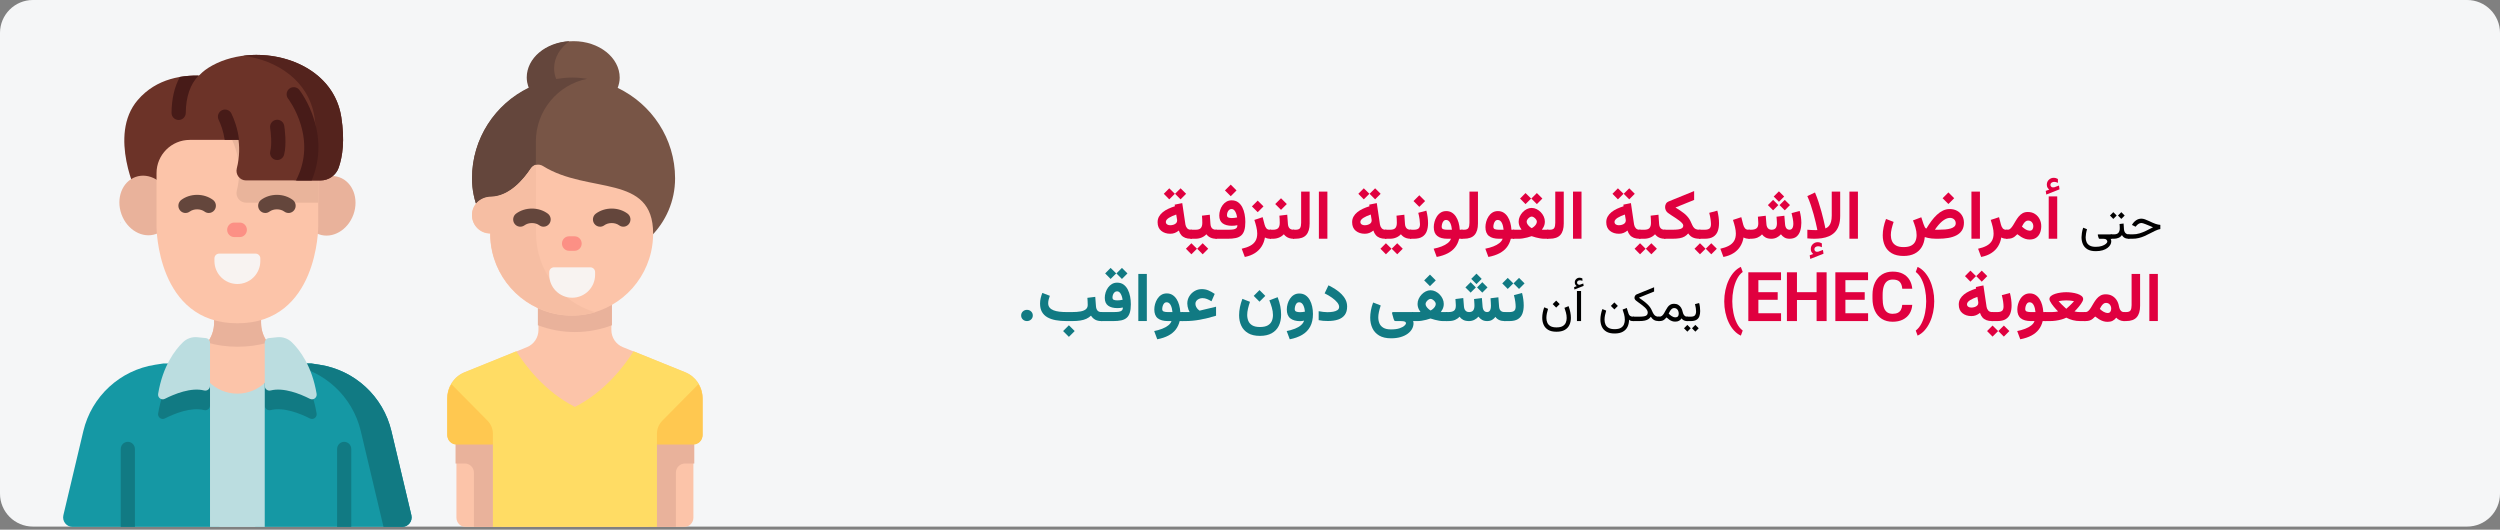 <?xml version="1.0" encoding="UTF-8"?>
<svg xmlns="http://www.w3.org/2000/svg" xmlns:xlink="http://www.w3.org/1999/xlink" width="911px" height="193px" viewBox="0 0 911 193" version="1.1">
  <rect x="0" y="0" width="911" height="193" fill="#808080" stroke="none"/>
  <title>Group 8@2x</title>
  <g id="Page-1" stroke="none" stroke-width="1" fill="none" fill-rule="evenodd">
    <g id="vorlage" transform="translate(-529, -1419)">
      <g id="Group-8" transform="translate(529, 1419)">
        <g id="ehec-erkrankung-verlauf-copy" fill-rule="nonzero">
          <g id="Mask" fill="#F5F6F7">
            <path d="M12,1.71262132e-22 L899,1.71262132e-22 C905.627,1.71262132e-22 911,5.373 911,12 L911,179.886 C911,186.513 905.627,191.886 899,191.886 L12,191.886 C5.373,191.886 0,186.513 0,179.886 L0,12 C0,5.373 5.373,1.71262132e-22 12,1.71262132e-22 Z" id="path-1"></path>
          </g>
          <g id="Group-59" transform="translate(23, 15)">
            <g id="people-men-motivation-workbalance" transform="translate(0, 5)">
              <g id="Group">
                <g id="Path" transform="translate(0, 112.453)">
                  <path d="M36.507,0.001 L56.991,0.001 L56.991,59.547 L3.462,59.547 C1.228,59.547 -0.421,57.461 0.095,55.287 L7.366,24.638 C10.366,11.992 20.73,2.426 33.576,0.45 L36.507,0.001 Z" fill="#1598A4"></path>
                  <path d="M123.538,59.547 L70.009,59.547 L70.009,0.001 L90.493,0.001 L93.424,0.45 C106.269,2.426 116.634,11.992 119.634,24.638 L126.905,55.287 C127.421,57.461 125.772,59.547 123.538,59.547 Z" fill="#1598A4"></path>
                  <g id="Group" transform="translate(34.599, 0)" fill="#117A83">
                    <path d="M18.929,0 L18.929,15.313 C18.929,16.441 17.868,17.265 16.774,16.988 C12.039,15.791 5.993,18.25 2.479,20.029 C1.225,20.665 -0.207,19.602 0.025,18.215 C1.604,8.694 5.615,2.991 8.482,0 L18.929,0 Z" id="Path"></path>
                    <path d="M55.319,20.029 C51.804,18.249 45.759,15.791 41.023,16.988 C39.93,17.264 38.869,16.44 38.869,15.313 L38.869,0 L49.318,0 C52.182,2.99 56.194,8.694 57.776,18.214 C58.005,19.602 56.573,20.665 55.319,20.029 L55.319,20.029 Z" id="Path"></path>
                  </g>
                  <polygon fill="#BBDDE0" points="53.53 0.005 73.469 0.005 73.469 59.547 53.53 59.547"></polygon>
                  <path d="M123.535,59.547 L116.75,59.547 L108.472,24.636 C105.47,11.993 95.104,2.428 82.261,0.452 L79.332,0.001 L90.494,0.001 L93.423,0.452 C106.267,2.427 116.633,11.992 119.634,24.636 L126.903,55.287 C127.418,57.461 125.769,59.547 123.535,59.547 L123.535,59.547 Z" fill="#117A83"></path>
                </g>
                <g id="Path" transform="translate(48.816, 90.198)">
                  <path d="M29.368,17.773 C25.615,15.699 23.316,11.718 23.316,7.43 L23.316,0 L6.201,0 L6.201,7.429 C6.201,11.779 3.816,15.768 0,17.856 L0,18.563 C0,26.673 6.574,33.248 14.684,33.248 C22.794,33.248 29.368,26.673 29.368,18.563 L29.368,17.773 Z" fill="#FCC4A9"></path>
                  <path d="M25.744,14.645 C22.331,15.639 18.657,16.152 14.758,16.152 C10.853,16.152 7.172,15.639 3.755,14.638 C5.314,12.601 6.202,10.083 6.202,7.427 L6.202,0.001 L23.315,0.001 L23.315,7.431 C23.315,10.079 24.193,12.608 25.744,14.645 Z" fill="#E9B29B"></path>
                </g>
                <g id="Path" transform="translate(34.599, 102.848)" fill="#BBDDE0">
                  <path d="M18.93,17.762 L18.93,2.053 C18.93,1.178 18.269,0.445 17.399,0.354 L14.35,0.036 C12.4,-0.168 10.462,0.504 9.057,1.872 C6.177,4.676 1.714,10.494 0.024,20.67 C-0.205,22.053 1.225,23.115 2.476,22.482 C5.994,20.7 12.047,18.236 16.786,19.439 C17.875,19.716 18.93,18.886 18.93,17.762 Z"></path>
                  <path d="M38.871,17.762 L38.871,2.053 C38.871,1.178 39.532,0.445 40.402,0.354 L43.451,0.036 C45.401,-0.168 47.34,0.504 48.744,1.872 C51.624,4.676 56.087,10.494 57.777,20.67 C58.006,22.053 56.576,23.115 55.325,22.482 C51.807,20.7 45.754,18.236 41.015,19.439 C39.926,19.716 38.871,18.886 38.871,17.762 L38.871,17.762 Z"></path>
                </g>
                <g transform="translate(17.525, 0)">
                  <path d="M9.679,16.438 C23.318,0.561 48.662,10.478 52.066,11.841 L52.066,43.104 L9.683,51.387 C9.683,51.387 -1.364,29.294 9.679,16.438 L9.679,16.438 Z" id="Path" fill="#6C3328"></path>
                  <g id="Path" transform="translate(2.797, 60.671)" fill="#873F30">
                    <path d="M9.314,0.3 L9.354,0.3 C9.391,0.998 9.381,1.039 9.314,0.3 Z"></path>
                    <path d="M77.04,0.3 C76.993,0.844 76.987,0.823 77.01,0.3 L77.04,0.3 Z"></path>
                    <path d="M0.469,0.3 L0.51,0.3 C0.547,0.998 0.536,1.039 0.469,0.3 Z"></path>
                    <path d="M68.165,0.3 L68.195,0.3 C68.148,0.844 68.141,0.823 68.165,0.3 Z"></path>
                  </g>
                  <g transform="translate(0, 30.977)">
                    <g id="Oval" transform="translate(0, 10.334)" fill="#E9B29B">
                      <ellipse transform="translate(79.421, 13.681) rotate(-70.242) translate(-79.421, -13.681) " cx="79.421" cy="13.681" rx="11.037" ry="9.405"></ellipse>
                      <ellipse transform="translate(12.582, 13.566) rotate(-19.758) translate(-12.582, -13.566) " cx="12.582" cy="13.566" rx="9.405" ry="11.037"></ellipse>
                    </g>
                    <path d="M75.434,12.127 L75.434,31.631 C75.434,31.631 75.434,66.83 45.975,66.83 C16.513,66.83 16.513,31.631 16.513,31.631 L16.513,12.127 C16.513,5.429 21.941,0 28.639,0 L63.308,0 C70.006,0 75.434,5.429 75.434,12.127 Z" id="Path" fill="#FCC4A9"></path>
                    <path d="M75.434,12.127 L75.434,22.874 L49.14,22.874 C46.852,22.874 45.195,20.711 45.764,18.495 C47.872,10.248 45.643,3.425 44.065,0 L63.308,0 C70.006,0 75.434,5.429 75.434,12.127 L75.434,12.127 Z" id="Path" fill="#E9B49B"></path>
                  </g>
                  <path d="M49.139,45.748 L76.304,45.748 C79.266,45.748 81.909,43.884 82.892,41.089 C84.335,36.984 85.149,31.051 83.848,22.682 C80.46,0.884 51.361,-5.417 35.4,4.709 C29.041,8.746 27.068,15.654 26.998,22.514 L43.894,22.514 C45.474,25.807 47.947,32.825 45.762,41.372 C45.196,43.588 46.851,45.748 49.139,45.748 Z" id="Path" fill="#6C3328"></path>
                  <path d="M82.891,41.087 C81.909,43.885 79.266,45.75 76.304,45.75 L66.529,45.75 C69.49,45.75 72.134,43.885 73.116,41.087 C74.558,36.983 75.372,31.053 74.073,22.681 C72.012,9.413 60.417,1.883 48.061,0.314 C63.414,-1.687 81.243,5.91 83.848,22.681 C85.147,31.053 84.333,36.983 82.891,41.087 Z" id="Path" fill="#54231D"></path>
                  <path d="M31.862,7.541 C28.807,10.652 27.232,15.217 27.17,21.155 C27.156,22.581 25.997,23.723 24.578,23.723 L24.55,23.723 C23.114,23.71 21.965,22.536 21.979,21.104 C22.035,15.947 23.059,11.579 25.038,8.032 C27.319,7.645 29.62,7.503 31.862,7.541 Z" id="Path" fill="#471B18"></path>
                  <path d="M46.587,30.977 L41.355,30.977 C40.898,27.807 39.919,25.267 39.133,23.637 C38.51,22.343 39.057,20.792 40.348,20.173 C41.639,19.553 43.192,20.097 43.812,21.391 C44.815,23.481 46.092,26.81 46.587,30.977 L46.587,30.977 Z" id="Path" fill="#471B18"></path>
                  <path d="M73.057,45.748 L67.333,45.748 C70.617,39.418 71.216,32.614 69.102,25.512 C67.403,19.785 64.492,15.988 64.461,15.95 C63.586,14.819 63.79,13.189 64.918,12.309 C66.046,11.43 67.676,11.631 68.555,12.759 C68.697,12.936 72.015,17.227 74.019,23.83 C76.3,31.347 75.957,38.847 73.057,45.748 L73.057,45.748 Z" id="Path" fill="#471B18"></path>
                  <path d="M60.482,38.322 C60.258,38.322 60.03,38.293 59.803,38.231 C58.419,37.858 57.601,36.433 57.974,35.049 C58.625,32.639 58.156,28.153 57.92,26.627 C57.701,25.211 58.671,23.885 60.087,23.666 C61.504,23.446 62.829,24.415 63.05,25.831 C63.154,26.502 64.04,32.501 62.986,36.403 C62.673,37.56 61.625,38.322 60.482,38.322 L60.482,38.322 Z" id="Path" fill="#471B18"></path>
                </g>
              </g>
              <g id="Group" transform="translate(42, 51)">
                <path d="M21.499,32.489 C16.883,32.489 13.141,28.746 13.141,24.13 L13.141,23.146 C13.141,22.191 13.916,21.416 14.871,21.416 L28.127,21.416 C29.083,21.416 29.857,22.191 29.857,23.146 L29.857,24.13 C29.857,28.746 26.116,32.489 21.499,32.489 Z" id="Path" fill="#F8F3F1"></path>
                <path d="M41.671,1.835 C40.07,0.652 38.023,0 35.904,0 C33.786,0 31.738,0.652 30.137,1.835 C28.977,2.692 28.72,4.344 29.562,5.524 C30.07,6.236 30.862,6.613 31.665,6.613 C32.194,6.613 32.728,6.449 33.189,6.109 C33.909,5.576 34.873,5.283 35.904,5.283 C36.935,5.283 37.899,5.577 38.619,6.109 C39.779,6.966 41.402,6.705 42.245,5.525 C43.087,4.344 42.83,2.693 41.671,1.835 L41.671,1.835 Z" id="Path" fill="#64463C"></path>
                <path d="M12.604,1.835 C11.003,0.652 8.955,0 6.837,0 C4.718,0 2.671,0.652 1.07,1.835 C-0.09,2.692 -0.347,4.344 0.496,5.524 C1.339,6.705 2.962,6.966 4.122,6.109 C4.842,5.576 5.806,5.283 6.837,5.283 C7.867,5.283 8.832,5.577 9.552,6.109 C10.013,6.449 10.547,6.613 11.076,6.613 C11.879,6.613 12.67,6.236 13.179,5.524 C14.02,4.344 13.763,2.692 12.604,1.835 L12.604,1.835 Z" id="Path" fill="#64463C"></path>
                <path d="M22.371,10.104 L20.37,10.104 C18.936,10.104 17.774,11.286 17.774,12.745 C17.774,14.204 18.936,15.387 20.37,15.387 L22.371,15.387 C23.805,15.387 24.967,14.204 24.967,12.745 C24.967,11.286 23.805,10.104 22.371,10.104 Z" id="Path" fill="#FC9085"></path>
              </g>
              <g id="Group" transform="translate(21, 141)" fill="#117A83">
                <path d="M84,2.629 L84,31 L78.837,31 L78.837,2.629 C78.837,1.174 79.99,0 81.418,0 C82.844,0 84,1.174 84,2.629 Z" id="Path"></path>
                <path d="M5.163,2.629 L5.163,31 L0,31 L0,2.629 C0,1.174 1.157,0 2.581,0 C4.006,0 5.163,1.174 5.163,2.629 Z" id="Path"></path>
              </g>
            </g>
            <g id="parents" transform="translate(140, 0)">
              <path d="M62.085,17.019 C62.515,15.841 62.818,14.621 62.818,13.333 C62.818,5.969 55.288,0 46,0 C36.712,0 29.182,5.969 29.182,13.333 C29.182,14.621 29.485,15.841 29.914,17.019 C17.549,22.953 9,35.471 9,50 L9,50 C9,66.568 22.553,80 39.273,80 L52.727,80 C69.446,80 83,66.569 83,50 L83,50 C83,35.471 74.451,22.953 62.085,17.019 Z" id="Path" fill="#785546"></path>
              <path d="M32.265,36.62 C32.265,25.277 40.321,15.83 51,13.713 C49.22,13.446 47.414,13.263 45.56,13.263 C43.55,13.263 41.593,13.468 39.671,13.782 C39.194,12.562 38.913,11.274 38.913,9.926 C38.913,5.964 41.103,2.444 44.516,0 C35.834,0.441 28.942,6.178 28.942,13.263 C28.942,14.552 29.243,15.773 29.668,16.951 C17.448,22.891 9,35.423 9,49.968 L9,49.968 C9,66.554 22.392,80 38.913,80 L45.56,80 L45.56,59.979 L32.266,46.632 L32.266,36.62 L32.265,36.62 Z" id="Path" fill="#64463C"></path>
              <path d="M86.736,120.705 L63.961,111.489 C61.439,110.469 59.786,107.998 59.786,105.25 L59.786,93 L33.214,93 L33.214,105.25 C33.214,107.998 31.56,110.469 29.038,111.489 L6.264,120.705 C2.48,122.236 0,125.942 0,130.064 L0,143.4 C0,145.256 1.487,146.76 3.321,146.76 L3.321,173.64 C3.321,175.496 4.809,177 6.643,177 L86.357,177 C88.191,177 89.679,175.496 89.679,173.64 L89.679,146.76 C91.513,146.76 93,145.256 93,143.4 L93,130.064 C93,125.942 90.519,122.236 86.736,120.705 Z" id="Path" fill="#FCC4A9"></path>
              <g id="Group" transform="translate(3, 144)" fill="#E9B29B">
                <path d="M0,0 L0,9.9 L3.346,9.9 C5.194,9.9 6.692,11.377 6.692,13.2 L6.692,33 L16.731,33 L16.731,0 L0,0 Z" id="Path"></path>
                <path d="M87,0 L87,9.9 L83.654,9.9 C81.806,9.9 80.308,11.377 80.308,13.2 L80.308,33 L70.269,33 L70.269,0 L87,0 Z" id="Path"></path>
              </g>
              <path d="M86.736,120.646 L67.861,113 C64.714,118.02 57.608,127.649 46.5,133.274 C35.392,127.649 28.286,118.02 25.139,113 L6.264,120.646 C2.48,122.178 0,125.889 0,130.015 L0,143.364 C0,145.222 1.487,146.728 3.321,146.728 L16.607,146.728 L16.607,177 L76.393,177 L76.393,146.728 L89.679,146.728 C91.513,146.728 93,145.222 93,143.364 L93,130.015 C93,125.889 90.52,122.178 86.736,120.646 Z" id="Path" fill="#FFDC64"></path>
              <path d="M33,103.517 C37.191,105.1 41.734,106 46.5,106 C51.266,106 55.81,105.1 60,103.517 L60,93 L33,93 L33,103.517 L33,103.517 Z" id="Path" fill="#E9B29B"></path>
              <path d="M75,70.111 C75,48.123 51.383,55.844 34.863,45.505 C33.359,44.564 31.356,44.971 30.377,46.457 C27.828,50.327 22.611,56.694 15.811,56.824 C12.091,56.895 9,59.671 9,63.416 L9,63.468 C9,67.137 11.955,70.11 15.6,70.11 C15.6,72.393 15.854,74.617 16.336,76.753 C19.337,90.064 31.165,100 45.3,100 C59.434,100 71.262,90.064 74.263,76.753 C74.745,74.617 75,72.394 75,70.111 Z" id="Path" fill="#FCC4A9"></path>
              <path d="M32.33,69.998 L32.33,45 C31.646,45.22 31.014,45.615 30.59,46.255 C28.015,50.14 22.747,56.532 15.879,56.662 C12.122,56.733 9,59.52 9,63.278 L9,63.331 C9,67.013 11.984,69.998 15.666,69.998 C15.666,72.29 15.923,74.521 16.409,76.666 C19.44,90.026 31.386,100 45.661,100 C48.557,100 51.35,99.571 54,98.804 C41.489,95.192 32.33,83.675 32.33,69.998 Z" id="Path" fill="#F6BEA3"></path>
              <path d="M45.499,93.489 C40.883,93.489 37.141,89.746 37.141,85.13 L37.141,84.146 C37.141,83.191 37.916,82.416 38.871,82.416 L52.127,82.416 C53.083,82.416 53.857,83.191 53.857,84.146 L53.857,85.13 C53.857,89.746 50.116,93.489 45.499,93.489 Z" id="Path" fill="#F8F3F1"></path>
              <path d="M65.671,62.835 C64.07,61.652 62.023,61 59.904,61 C57.786,61 55.738,61.652 54.137,62.835 C52.977,63.692 52.72,65.344 53.562,66.524 C54.07,67.236 54.862,67.613 55.665,67.613 C56.194,67.613 56.728,67.449 57.189,67.109 C57.909,66.576 58.873,66.283 59.904,66.283 C60.935,66.283 61.899,66.577 62.619,67.109 C63.779,67.966 65.402,67.705 66.245,66.525 C67.087,65.344 66.83,63.693 65.671,62.835 L65.671,62.835 Z" id="Path" fill="#64463C"></path>
              <path d="M36.604,62.835 C35.003,61.652 32.955,61 30.837,61 C28.718,61 26.671,61.652 25.07,62.835 C23.91,63.692 23.653,65.344 24.496,66.524 C25.339,67.705 26.962,67.966 28.122,67.109 C28.842,66.576 29.806,66.283 30.837,66.283 C31.867,66.283 32.832,66.577 33.552,67.109 C34.013,67.449 34.547,67.613 35.076,67.613 C35.879,67.613 36.67,67.236 37.179,66.524 C38.02,65.344 37.763,63.692 36.604,62.835 L36.604,62.835 Z" id="Path" fill="#64463C"></path>
              <path d="M46.371,71.104 L44.37,71.104 C42.936,71.104 41.774,72.286 41.774,73.745 C41.774,75.204 42.936,76.387 44.37,76.387 L46.371,76.387 C47.805,76.387 48.967,75.204 48.967,73.745 C48.967,72.286 47.805,71.104 46.371,71.104 Z" id="Path" fill="#FC9085"></path>
              <g id="Group" transform="translate(0, 125)" fill="#FFC850">
                <path d="M16.607,18.062 C16.607,16.279 15.907,14.569 14.661,13.308 L1.511,0 C0.556,1.561 0,3.379 0,5.298 L0,18.639 C0,20.495 1.487,22 3.321,22 L16.607,22 L16.607,18.062 Z" id="Path"></path>
                <path d="M76.393,18.062 C76.393,16.279 77.093,14.569 78.339,13.308 L91.489,0 C92.444,1.561 93,3.379 93,5.298 L93,18.639 C93,20.495 91.513,22 89.679,22 L76.393,22 L76.393,18.062 Z" id="Path"></path>
              </g>
            </g>
          </g>
        </g>
        <g id="حتى-أمراض-الإشريكية" transform="translate(372.104, 64.795)" fill-rule="nonzero">
          <path d="M403.503,20.605 L403.503,22.205 L404.953,22.205 C405.78,22.205 406.555,22.115 407.278,21.937 C408.002,21.758 408.714,21.513 409.414,21.203 C410.114,20.892 410.839,20.538 411.589,20.139 C412.21,19.811 412.738,19.544 413.171,19.339 C413.605,19.134 413.977,18.979 414.287,18.874 C414.598,18.768 414.876,18.701 415.122,18.671 L415.122,17.151 C414.859,17.133 414.583,17.095 414.296,17.037 C414.009,16.978 413.703,16.893 413.378,16.782 C413.053,16.67 412.697,16.53 412.31,16.36 C411.923,16.19 411.493,15.991 411.018,15.762 C410.473,15.499 409.968,15.286 409.502,15.125 C409.036,14.964 408.613,14.883 408.232,14.883 C407.54,14.883 406.909,15.072 406.338,15.45 C405.766,15.828 405.287,16.331 404.901,16.958 L404.769,17.168 L406.114,17.828 L406.351,17.529 C406.579,17.236 406.859,16.985 407.19,16.777 C407.521,16.569 407.866,16.465 408.223,16.465 C408.375,16.465 408.566,16.499 408.794,16.566 C409.023,16.634 409.295,16.729 409.612,16.852 C409.928,16.975 410.294,17.122 410.71,17.292 C410.997,17.403 411.229,17.498 411.405,17.577 C411.58,17.656 411.746,17.728 411.901,17.792 C412.057,17.857 412.245,17.93 412.468,18.012 C411.595,18.469 410.762,18.894 409.968,19.287 C409.174,19.679 408.374,19.997 407.568,20.24 C406.763,20.483 405.9,20.605 404.98,20.605 L403.503,20.605 Z" id="Path" fill="#000000"></path>
          <path d="M397.035,20.605 L397.035,22.205 L397.659,22.205 L397.659,20.605 L397.035,20.605 Z M400.902,12.519 L399.68,13.741 L400.902,14.98 L402.132,13.741 L400.902,12.519 Z M397.984,12.519 L396.762,13.741 L397.984,14.98 L399.214,13.741 L397.984,12.519 Z M400.26,16.834 C400.284,17.086 400.303,17.338 400.317,17.59 C400.332,17.842 400.339,18.109 400.339,18.39 C400.339,19.082 400.18,19.624 399.86,20.016 C399.541,20.409 399.009,20.605 398.265,20.605 L397.439,20.605 L397.439,22.205 L398.265,22.205 C398.828,22.205 399.367,22.096 399.882,21.879 C400.398,21.663 400.814,21.323 401.13,20.86 C401.288,21.147 401.479,21.39 401.702,21.589 C401.924,21.789 402.194,21.941 402.51,22.046 C402.827,22.152 403.202,22.205 403.635,22.205 L403.828,22.205 L403.828,20.605 L403.653,20.605 C403.278,20.605 402.963,20.526 402.708,20.368 C402.453,20.209 402.255,19.988 402.115,19.704 C401.974,19.42 401.892,19.09 401.869,18.715 L401.728,16.659 L400.26,16.834 Z" id="Shape" fill="#000000"></path>
          <path d="M391.585,26.731 C392.552,26.731 393.39,26.623 394.099,26.406 C394.808,26.189 395.395,25.905 395.861,25.553 C396.327,25.202 396.673,24.819 396.898,24.406 C397.124,23.993 397.237,23.593 397.237,23.207 C397.237,23.037 397.224,22.873 397.197,22.714 C397.171,22.556 397.114,22.389 397.026,22.213 L397.377,22.213 L397.377,20.614 L392.508,20.614 C392.432,20.614 392.379,20.636 392.35,20.68 C392.321,20.724 392.309,20.769 392.315,20.816 L392.552,21.66 C392.599,21.824 392.649,21.957 392.702,22.06 C392.754,22.162 392.839,22.213 392.956,22.213 L394.257,22.213 C394.802,22.213 395.196,22.313 395.439,22.512 C395.682,22.711 395.804,22.952 395.804,23.233 C395.804,23.479 395.636,23.751 395.299,24.05 C394.962,24.349 394.478,24.607 393.849,24.824 C393.219,25.041 392.464,25.149 391.585,25.149 C390.654,25.149 389.92,24.994 389.384,24.683 C388.848,24.373 388.468,23.957 388.245,23.435 C388.023,22.914 387.911,22.336 387.911,21.704 C387.911,21.393 387.951,20.968 388.03,20.429 C388.109,19.89 388.234,19.328 388.404,18.742 L387.006,18.179 C386.784,18.847 386.627,19.493 386.536,20.117 C386.445,20.741 386.4,21.252 386.4,21.651 C386.4,22.571 386.568,23.416 386.905,24.187 C387.242,24.957 387.79,25.574 388.549,26.037 C389.307,26.5 390.32,26.731 391.585,26.731 Z" id="Path" fill="#000000"></path>
          <path d="M374.641,4.285 L373.359,4.773 L373.567,6.104 L378.388,4.199 L378.193,2.82 L376.46,3.455 C376.444,3.463 376.427,3.469 376.411,3.473 C376.395,3.477 376.378,3.479 376.362,3.479 C375.931,3.536 375.609,3.467 375.398,3.271 C375.186,3.076 375.076,2.865 375.068,2.637 C375.068,2.254 375.209,1.965 375.489,1.77 C375.77,1.575 376.073,1.477 376.399,1.477 C376.635,1.477 376.865,1.503 377.088,1.556 C377.312,1.609 377.55,1.701 377.803,1.831 L377.79,0.427 C377.546,0.289 377.308,0.183 377.076,0.11 C376.844,0.037 376.562,0 376.228,0 C375.585,0 375.013,0.232 374.513,0.696 C374.012,1.16 373.762,1.754 373.762,2.478 C373.762,2.917 373.839,3.271 373.994,3.54 C374.149,3.809 374.364,4.057 374.641,4.285 Z M377.546,6.763 L374.446,6.763 L374.446,22.192 L377.546,22.192 L377.546,6.763 Z" id="Shape" fill="#E0003F"></path>
          <path d="M366.923,15.58 C367.52,15.58 367.988,15.784 368.327,16.193 C368.667,16.602 368.836,17.097 368.836,17.679 C368.836,18.118 368.733,18.493 368.527,18.802 C368.321,19.111 367.984,19.266 367.518,19.266 C367.32,19.266 367.095,19.23 366.842,19.157 C366.589,19.084 366.311,18.96 366.008,18.785 C365.808,18.668 365.597,18.527 365.375,18.361 C365.153,18.195 364.923,18 364.685,17.775 C364.836,17.455 365.018,17.126 365.231,16.788 C365.445,16.451 365.692,16.165 365.973,15.931 C366.255,15.697 366.571,15.58 366.923,15.58 Z M367.509,22.485 C368.444,22.485 369.223,22.276 369.847,21.859 C370.47,21.441 370.939,20.865 371.254,20.133 C371.569,19.4 371.726,18.561 371.726,17.616 C371.726,16.69 371.527,15.837 371.13,15.055 C370.732,14.273 370.165,13.643 369.431,13.166 C368.696,12.69 367.827,12.451 366.824,12.451 C366.087,12.451 365.449,12.607 364.91,12.917 C364.371,13.228 363.901,13.63 363.502,14.124 C363.102,14.617 362.742,15.139 362.42,15.688 C362.098,16.237 361.788,16.758 361.489,17.252 C361.191,17.746 360.878,18.148 360.55,18.458 C360.223,18.769 359.844,18.924 359.415,18.924 L358.963,18.924 L358.963,22.205 L359.476,22.205 C360.092,22.205 360.603,22.132 361.011,21.987 C361.418,21.842 361.776,21.645 362.085,21.395 C362.394,21.146 362.701,20.864 363.007,20.548 C363.481,20.926 363.957,21.261 364.435,21.554 C364.912,21.846 365.404,22.075 365.909,22.239 C366.414,22.403 366.947,22.485 367.509,22.485 Z" id="Shape" fill="#E0003F"></path>
          <path d="M359.089,22.205 L359.415,22.205 L359.415,18.924 L358.955,18.924 C358.41,18.924 357.992,18.754 357.701,18.414 C357.41,18.074 357.191,17.626 357.045,17.069 L356.345,14.344 L353.309,15.342 C353.578,16.137 353.82,16.981 354.037,17.874 C354.254,18.768 354.362,19.579 354.362,20.31 C354.362,21.394 354.142,22.297 353.703,23.02 C353.264,23.743 352.623,24.328 351.781,24.774 C350.939,25.221 349.916,25.576 348.711,25.838 L349.828,28.843 C351.267,28.563 352.497,28.096 353.518,27.441 C354.539,26.786 355.354,25.973 355.963,25 C356.572,24.028 356.973,22.938 357.166,21.728 C357.389,21.866 357.666,21.98 357.998,22.07 C358.329,22.16 358.693,22.205 359.089,22.205 Z" id="Path" fill="#E0003F"></path>
          <polygon id="Path" fill="#E0003F" points="349.383 5.025 346.287 5.025 346.287 22.192 349.383 22.192"></polygon>
          <path d="M337.891,5.322 L335.779,7.434 L337.891,9.546 L340.003,7.434 L337.891,5.322 Z M321.558,28.479 C323.137,28.479 324.478,28.196 325.58,27.631 C326.683,27.065 327.546,26.267 328.168,25.238 C328.791,24.209 329.163,22.994 329.285,21.594 C329.651,21.708 330.042,21.812 330.457,21.906 C330.872,21.999 331.33,22.072 331.83,22.125 C332.331,22.178 332.882,22.205 333.484,22.205 L334.119,22.205 C335.486,22.205 336.744,22.105 337.891,21.906 C339.039,21.706 340.036,21.381 340.882,20.929 C341.728,20.477 342.385,19.877 342.853,19.128 C343.321,18.38 343.555,17.456 343.555,16.357 C343.555,15.397 343.333,14.541 342.89,13.788 C342.446,13.035 341.834,12.445 341.053,12.018 C340.272,11.591 339.376,11.377 338.367,11.377 C337.513,11.377 336.699,11.562 335.926,11.932 C335.153,12.303 334.416,12.813 333.716,13.464 C333.016,14.115 332.349,14.868 331.714,15.723 C331.08,16.577 330.469,17.493 329.883,18.469 C329.664,18.469 329.466,18.304 329.291,17.975 C329.116,17.645 328.96,17.269 328.821,16.846 L328.016,14.38 L324.988,15.527 C325.314,16.333 325.615,17.202 325.892,18.134 C326.168,19.065 326.307,19.979 326.307,20.874 C326.307,21.688 326.162,22.426 325.873,23.09 C325.584,23.753 325.094,24.278 324.402,24.664 C323.711,25.051 322.763,25.244 321.558,25.244 C320.378,25.244 319.45,25.045 318.775,24.646 C318.099,24.247 317.621,23.714 317.341,23.047 C317.06,22.38 316.919,21.647 316.919,20.85 C316.919,20.133 317.017,19.366 317.212,18.549 C317.408,17.731 317.648,16.903 317.933,16.064 L315.162,14.99 C314.779,15.983 314.484,16.986 314.277,17.999 C314.069,19.012 313.965,19.995 313.965,20.947 C313.965,22.371 314.232,23.651 314.765,24.786 C315.298,25.922 316.124,26.821 317.243,27.484 C318.362,28.147 319.8,28.479 321.558,28.479 Z M338.453,14.6 C339.063,14.6 339.568,14.781 339.966,15.143 C340.365,15.505 340.564,15.983 340.564,16.577 C340.564,17.049 340.404,17.438 340.082,17.743 C339.761,18.048 339.311,18.288 338.733,18.463 C338.156,18.638 337.484,18.758 336.719,18.823 C335.954,18.888 335.128,18.921 334.241,18.921 L332.972,18.921 C333.362,18.335 333.777,17.782 334.217,17.261 C334.656,16.74 335.112,16.28 335.584,15.881 C336.056,15.483 336.534,15.169 337.018,14.941 C337.503,14.714 337.981,14.6 338.453,14.6 Z" id="Shape" fill="#E0003F"></path>
          <polygon id="Path" fill="#E0003F" points="304.921 5.025 301.825 5.025 301.825 22.192 304.921 22.192"></polygon>
          <path d="M288.63,27.747 L287.349,28.235 L287.556,29.565 L292.378,27.661 L292.183,26.282 L290.449,26.917 C290.433,26.925 290.417,26.931 290.401,26.935 C290.384,26.939 290.368,26.941 290.352,26.941 C289.92,26.998 289.599,26.929 289.387,26.733 C289.176,26.538 289.066,26.326 289.058,26.099 C289.058,25.716 289.198,25.427 289.479,25.232 C289.76,25.037 290.063,24.939 290.388,24.939 C290.624,24.939 290.854,24.965 291.078,25.018 C291.302,25.071 291.54,25.163 291.792,25.293 L291.78,23.889 C291.536,23.751 291.298,23.645 291.066,23.572 C290.834,23.499 290.551,23.462 290.217,23.462 C289.575,23.462 289.003,23.694 288.502,24.158 C288.002,24.622 287.752,25.216 287.752,25.94 C287.752,26.379 287.829,26.733 287.984,27.002 C288.138,27.271 288.354,27.519 288.63,27.747 Z M288.997,22.205 C289.933,22.205 290.858,22.139 291.774,22.009 C292.689,21.879 293.55,21.641 294.356,21.295 C295.161,20.949 295.871,20.465 296.486,19.843 C297.1,19.22 297.582,18.42 297.932,17.444 C298.282,16.467 298.457,15.279 298.457,13.879 L298.457,5.029 L295.381,5.029 L295.381,13.757 C295.381,14.653 295.293,15.411 295.119,16.034 C294.944,16.656 294.687,17.165 294.349,17.56 C294.012,17.955 293.587,18.254 293.074,18.457 C293.074,18.457 293.019,18.184 292.909,17.639 C292.799,17.094 292.636,16.361 292.421,15.442 C292.205,14.522 291.943,13.493 291.633,12.354 C291.324,11.214 290.972,10.038 290.578,8.826 C290.183,7.613 289.749,6.453 289.277,5.347 L286.482,6.653 C286.954,7.711 287.381,8.811 287.764,9.955 C288.146,11.098 288.486,12.209 288.783,13.287 C289.08,14.366 289.328,15.338 289.528,16.205 C289.727,17.072 289.88,17.761 289.985,18.274 C290.091,18.787 290.144,19.043 290.144,19.043 C290.022,19.051 289.888,19.055 289.741,19.055 C289.595,19.055 289.428,19.055 289.241,19.055 C288.875,19.055 288.451,19.043 287.971,19.019 C287.491,18.994 286.999,18.962 286.494,18.921 L286.494,22.07 C286.926,22.103 287.347,22.133 287.758,22.162 C288.169,22.19 288.582,22.205 288.997,22.205 Z" id="Shape" fill="#E0003F"></path>
          <path d="M276.139,4.919 L274.234,6.824 L276.139,8.728 L278.043,6.824 L276.139,4.919 Z M278.263,8.032 L276.358,9.937 L278.263,11.841 L280.167,9.937 L278.263,8.032 Z M274.015,8.032 L272.11,9.937 L274.015,11.841 L275.919,9.937 L274.015,8.032 Z M273.404,22.205 C274.104,22.205 274.751,22.056 275.345,21.759 C275.939,21.462 276.448,21.069 276.871,20.581 C277.205,21.053 277.628,21.442 278.141,21.747 C278.653,22.052 279.284,22.205 280.033,22.205 C281.107,22.196 281.953,21.93 282.572,21.405 C283.19,20.88 283.634,20.18 283.902,19.305 C284.171,18.431 284.305,17.472 284.305,16.431 C284.305,15.706 284.252,14.98 284.147,14.252 C284.041,13.523 283.89,12.797 283.695,12.073 L280.741,12.854 C280.895,13.472 281.042,14.138 281.18,14.85 C281.319,15.562 281.388,16.195 281.388,16.748 C281.388,17.139 281.343,17.501 281.253,17.834 C281.164,18.168 281.017,18.433 280.814,18.628 C280.611,18.823 280.338,18.921 279.996,18.921 C279.63,18.921 279.331,18.829 279.099,18.646 C278.867,18.463 278.694,18.217 278.58,17.908 C278.466,17.598 278.397,17.269 278.373,16.919 L278.116,13.818 L275.26,14.172 C275.284,14.482 275.309,14.799 275.333,15.125 C275.357,15.45 275.376,15.745 275.388,16.01 C275.4,16.274 275.406,16.467 275.406,16.589 C275.406,17.338 275.256,17.914 274.955,18.317 C274.654,18.719 274.145,18.921 273.429,18.921 C273.038,18.921 272.711,18.833 272.446,18.658 C272.182,18.483 271.978,18.243 271.836,17.938 C271.693,17.633 271.61,17.293 271.585,16.919 L271.329,13.818 L268.473,14.172 C268.497,14.482 268.519,14.799 268.54,15.125 C268.56,15.45 268.578,15.743 268.595,16.003 C268.611,16.264 268.619,16.459 268.619,16.589 C268.619,17.468 268.399,18.077 267.96,18.414 C267.521,18.752 266.841,18.921 265.921,18.921 L265.043,18.921 L265.043,22.205 L265.897,22.205 C266.874,22.205 267.687,22.062 268.338,21.777 C268.989,21.493 269.535,21.102 269.974,20.605 C270.316,21.094 270.762,21.482 271.311,21.771 C271.86,22.06 272.558,22.205 273.404,22.205 Z" id="Shape" fill="#E0003F"></path>
          <path d="M265.169,22.205 L265.494,22.205 L265.494,18.924 L265.034,18.924 C264.49,18.924 264.072,18.754 263.78,18.414 C263.489,18.074 263.27,17.626 263.124,17.069 L262.424,14.344 L259.389,15.342 C259.657,16.137 259.9,16.981 260.116,17.874 C260.333,18.768 260.442,19.579 260.442,20.31 C260.442,21.394 260.222,22.297 259.782,23.02 C259.343,23.743 258.702,24.328 257.861,24.774 C257.019,25.221 255.995,25.576 254.79,25.838 L255.907,28.843 C257.346,28.563 258.576,28.096 259.598,27.441 C260.619,26.786 261.434,25.973 262.042,25 C262.651,24.028 263.052,22.938 263.246,21.728 C263.468,21.866 263.746,21.98 264.077,22.07 C264.409,22.16 264.772,22.205 265.169,22.205 Z" id="Path" fill="#E0003F"></path>
          <path d="M247.045,18.924 L247.045,22.205 L248.022,22.205 L248.022,18.924 L247.045,18.924 Z M251.485,23.84 L249.474,25.842 L251.485,27.869 L253.5,25.842 L251.485,23.84 Z M247.366,23.84 L245.372,25.842 L247.366,27.869 L249.398,25.842 L247.366,23.84 Z M249.096,22.205 C250.404,22.205 251.437,21.967 252.195,21.492 C252.953,21.016 253.494,20.353 253.819,19.501 C254.144,18.649 254.307,17.652 254.307,16.51 C254.307,15.811 254.257,15.078 254.156,14.31 C254.055,13.542 253.902,12.759 253.695,11.962 L250.74,12.755 C250.971,13.637 251.134,14.435 251.229,15.149 C251.324,15.863 251.372,16.445 251.372,16.896 C251.372,17.665 251.185,18.196 250.812,18.487 C250.439,18.778 249.859,18.924 249.072,18.924 L247.745,18.924 L247.745,22.205 L249.096,22.205 Z" id="Shape" fill="#E0003F"></path>
          <path d="M238.438,10.819 L245.24,8.062 L245.24,4.826 L235.942,8.613 C235.513,8.785 235.191,9.059 234.978,9.437 C234.765,9.814 234.658,10.226 234.658,10.673 C234.658,11.076 234.745,11.464 234.919,11.837 C235.093,12.209 235.341,12.518 235.662,12.762 C236.049,13.051 236.487,13.354 236.979,13.672 C237.471,13.99 237.967,14.312 238.469,14.639 C238.971,14.966 239.434,15.293 239.858,15.619 C240.283,15.944 240.625,16.257 240.884,16.556 C241.143,16.855 241.273,17.132 241.273,17.387 C241.273,17.797 241.127,18.113 240.836,18.336 C240.544,18.558 240.102,18.712 239.511,18.797 C238.919,18.882 238.171,18.924 237.267,18.924 L234.326,18.924 L234.326,22.205 L237.28,22.205 C238.344,22.205 239.23,22.142 239.939,22.016 C240.647,21.891 241.248,21.686 241.741,21.402 C242.233,21.118 242.681,20.738 243.084,20.264 C243.553,20.957 244.118,21.454 244.779,21.754 C245.44,22.054 246.252,22.205 247.216,22.205 L247.558,22.205 L247.558,18.924 L247.216,18.924 C246.627,18.924 246.156,18.84 245.801,18.673 C245.446,18.505 245.151,18.236 244.914,17.864 C244.678,17.492 244.433,17.001 244.178,16.389 C243.978,15.902 243.752,15.46 243.5,15.061 C243.248,14.663 242.961,14.288 242.638,13.939 C242.316,13.589 241.948,13.249 241.536,12.921 C241.123,12.592 240.662,12.258 240.151,11.916 C239.64,11.575 239.069,11.209 238.438,10.819 Z" id="Path" fill="#E0003F"></path>
          <path d="M225.207,18.924 L225.207,22.205 L226.184,22.205 L226.184,18.924 L225.207,18.924 Z M229.647,23.84 L227.636,25.842 L229.647,27.869 L231.662,25.842 L229.647,23.84 Z M225.528,23.84 L223.533,25.842 L225.528,27.869 L227.559,25.842 L225.528,23.84 Z M229.383,13.795 C229.421,14.211 229.451,14.637 229.475,15.072 C229.498,15.508 229.509,15.954 229.509,16.41 C229.509,17.255 229.33,17.885 228.972,18.301 C228.614,18.716 227.973,18.924 227.05,18.924 L225.895,18.924 L225.895,22.205 L227.05,22.205 C227.82,22.205 228.55,22.062 229.238,21.778 C229.927,21.493 230.51,21.09 230.988,20.568 C231.236,20.896 231.526,21.181 231.86,21.424 C232.194,21.668 232.581,21.859 233.021,21.997 C233.46,22.135 233.956,22.205 234.509,22.205 L234.777,22.205 L234.777,18.924 L234.533,18.924 C234.078,18.924 233.704,18.839 233.411,18.669 C233.118,18.499 232.895,18.255 232.744,17.938 C232.593,17.62 232.504,17.248 232.477,16.821 L232.24,13.452 L229.383,13.795 Z" id="Shape" fill="#E0003F"></path>
          <path d="M221.592,3.821 L219.578,5.823 L221.592,7.849 L223.607,5.823 L221.592,3.821 Z M217.466,3.821 L215.477,5.823 L217.466,7.849 L219.505,5.823 L217.466,3.821 Z M225.303,22.205 L225.706,22.205 L225.706,18.921 L225.352,18.921 C224.742,18.921 224.274,18.724 223.948,18.329 C223.623,17.934 223.423,17.489 223.35,16.992 L222.203,9.216 L219.444,9.778 L219.529,10.364 C218.683,10.624 217.879,10.931 217.119,11.285 C216.358,11.639 215.686,12.052 215.104,12.524 C214.523,12.996 214.063,13.534 213.725,14.136 C213.387,14.738 213.218,15.417 213.218,16.174 C213.218,17.55 213.658,18.595 214.537,19.312 C215.416,20.028 216.514,20.386 217.833,20.386 C218.427,20.386 218.972,20.29 219.468,20.099 C219.965,19.908 220.461,19.613 220.958,19.214 C221.161,19.873 221.454,20.424 221.837,20.868 C222.219,21.311 222.699,21.645 223.277,21.869 C223.855,22.093 224.53,22.205 225.303,22.205 Z M220.335,15.601 C220.335,15.975 220.207,16.288 219.951,16.541 C219.694,16.793 219.371,16.98 218.98,17.102 C218.589,17.224 218.195,17.285 217.796,17.285 C217.324,17.285 216.944,17.177 216.655,16.962 C216.366,16.746 216.221,16.447 216.221,16.064 C216.221,15.796 216.323,15.535 216.526,15.283 C216.73,15.031 217.009,14.793 217.363,14.569 C217.717,14.345 218.122,14.134 218.577,13.934 C219.033,13.735 219.509,13.55 220.006,13.379 L220.237,14.795 C220.27,14.941 220.294,15.084 220.311,15.222 C220.327,15.361 220.335,15.487 220.335,15.601 Z" id="Shape" fill="#E0003F"></path>
          <polygon id="Path" fill="#E0003F" points="204.199 5.025 201.102 5.025 201.102 22.192 204.199 22.192"></polygon>
          <path d="M191.659,18.924 L191.659,22.205 L192.565,22.205 C194.376,22.205 195.689,21.737 196.506,20.801 C197.322,19.866 197.73,18.482 197.73,16.652 L197.73,5.025 L194.634,5.025 L194.634,16.416 C194.634,17.235 194.511,17.858 194.264,18.284 C194.017,18.711 193.455,18.924 192.578,18.924 L191.659,18.924 Z" id="Path" fill="#E0003F"></path>
          <path d="M187.924,5.554 L185.91,7.556 L187.924,9.583 L189.938,7.556 L187.924,5.554 Z M183.798,5.554 L181.808,7.556 L183.798,9.583 L185.837,7.556 L183.798,5.554 Z M186.032,14.124 C186.292,14.124 186.567,14.221 186.856,14.417 C187.145,14.612 187.395,14.85 187.607,15.131 C187.818,15.411 187.924,15.686 187.924,15.955 C187.924,16.28 187.829,16.6 187.637,16.913 C187.446,17.226 187.206,17.507 186.917,17.755 C186.628,18.003 186.341,18.201 186.056,18.347 C185.812,18.217 185.546,18.026 185.257,17.773 C184.968,17.521 184.722,17.238 184.518,16.925 C184.315,16.612 184.213,16.296 184.213,15.979 C184.213,15.71 184.313,15.434 184.512,15.149 C184.712,14.864 184.954,14.622 185.239,14.423 C185.523,14.223 185.788,14.124 186.032,14.124 Z M190.842,15.955 C190.842,15.32 190.707,14.707 190.439,14.117 C190.17,13.527 189.808,12.996 189.352,12.524 C188.897,12.052 188.38,11.676 187.802,11.395 C187.224,11.115 186.63,10.974 186.02,10.974 C185.426,10.974 184.846,11.115 184.28,11.395 C183.715,11.676 183.208,12.054 182.761,12.531 C182.313,13.007 181.957,13.538 181.692,14.124 C181.428,14.709 181.296,15.312 181.296,15.93 C181.296,16.288 181.334,16.634 181.412,16.968 C181.489,17.301 181.607,17.627 181.766,17.944 C181.924,18.262 182.118,18.579 182.346,18.896 C182.158,18.905 181.989,18.911 181.839,18.915 C181.688,18.919 181.546,18.921 181.412,18.921 C181.277,18.921 181.137,18.921 180.991,18.921 L179.221,18.921 L179.221,22.205 L181.32,22.205 C181.768,22.205 182.258,22.164 182.791,22.083 C183.324,22.001 183.867,21.889 184.421,21.747 C184.974,21.604 185.507,21.444 186.02,21.265 C186.524,21.436 187.045,21.592 187.582,21.735 C188.119,21.877 188.644,21.991 189.157,22.076 C189.67,22.162 190.138,22.205 190.561,22.205 L192.111,22.205 L192.111,18.921 L190.951,18.921 C190.846,18.921 190.732,18.921 190.61,18.921 C190.488,18.921 190.357,18.921 190.219,18.921 C190.081,18.921 189.93,18.917 189.767,18.909 C190.003,18.591 190.201,18.276 190.359,17.963 C190.518,17.649 190.638,17.328 190.72,16.998 C190.801,16.669 190.842,16.321 190.842,15.955 Z" id="Shape" fill="#E0003F"></path>
          <path d="M173.725,12.125 C172.953,12.125 172.282,12.31 171.711,12.68 C171.14,13.05 170.668,13.531 170.295,14.122 C169.921,14.713 169.644,15.347 169.462,16.023 C169.28,16.699 169.189,17.342 169.189,17.953 C169.189,19.437 169.612,20.517 170.458,21.192 C171.305,21.867 172.539,22.205 174.163,22.205 L175.455,22.205 C175.254,22.793 174.857,23.322 174.263,23.791 C173.67,24.261 172.934,24.667 172.057,25.007 C171.179,25.348 170.209,25.622 169.145,25.831 L170.263,28.839 C171.864,28.527 173.218,28.077 174.326,27.488 C175.433,26.899 176.324,26.166 176.998,25.289 C177.671,24.411 178.15,23.383 178.434,22.205 L179.672,22.205 L179.672,18.924 L178.662,18.924 C178.607,18.013 178.465,17.148 178.236,16.329 C178.007,15.51 177.686,14.785 177.273,14.154 C176.861,13.522 176.361,13.026 175.773,12.666 C175.185,12.306 174.502,12.125 173.725,12.125 Z M174.124,18.924 C173.492,18.924 172.993,18.857 172.626,18.721 C172.259,18.586 172.075,18.289 172.075,17.83 C172.075,17.535 172.124,17.195 172.223,16.808 C172.322,16.422 172.491,16.083 172.73,15.792 C172.969,15.502 173.291,15.356 173.696,15.356 C174.043,15.356 174.34,15.461 174.589,15.67 C174.838,15.88 175.045,16.156 175.209,16.5 C175.374,16.844 175.505,17.227 175.602,17.649 C175.699,18.071 175.767,18.496 175.805,18.924 L174.124,18.924 Z" id="Shape" fill="#E0003F"></path>
          <path d="M160.393,18.924 L160.393,22.205 L161.299,22.205 C163.11,22.205 164.423,21.737 165.24,20.801 C166.056,19.866 166.464,18.482 166.464,16.652 L166.464,5.025 L163.368,5.025 L163.368,16.416 C163.368,17.235 163.244,17.858 162.998,18.284 C162.751,18.711 162.189,18.924 161.311,18.924 L160.393,18.924 Z" id="Path" fill="#E0003F"></path>
          <path d="M154.897,12.125 C154.125,12.125 153.454,12.31 152.884,12.68 C152.313,13.05 151.841,13.531 151.468,14.122 C151.094,14.713 150.817,15.347 150.635,16.023 C150.453,16.699 150.362,17.342 150.362,17.953 C150.362,19.437 150.785,20.517 151.631,21.192 C152.477,21.867 153.712,22.205 155.336,22.205 L156.627,22.205 C156.427,22.793 156.029,23.322 155.436,23.791 C154.842,24.261 154.107,24.667 153.229,25.007 C152.352,25.348 151.381,25.622 150.318,25.831 L151.435,28.839 C153.036,28.527 154.391,28.077 155.498,27.488 C156.606,26.899 157.497,26.166 158.17,25.289 C158.844,24.411 159.323,23.383 159.607,22.205 L160.845,22.205 L160.845,18.924 L159.835,18.924 C159.78,18.013 159.638,17.148 159.409,16.329 C159.179,15.51 158.858,14.785 158.446,14.154 C158.034,13.522 157.534,13.026 156.946,12.666 C156.358,12.306 155.675,12.125 154.897,12.125 Z M155.296,18.924 C154.665,18.924 154.166,18.857 153.799,18.721 C153.431,18.586 153.248,18.289 153.248,17.83 C153.248,17.535 153.297,17.195 153.396,16.808 C153.495,16.422 153.664,16.083 153.903,15.792 C154.142,15.502 154.464,15.356 154.869,15.356 C155.216,15.356 155.513,15.461 155.762,15.67 C156.011,15.88 156.217,16.156 156.382,16.5 C156.547,16.844 156.678,17.227 156.775,17.649 C156.872,18.071 156.939,18.496 156.977,18.924 L155.296,18.924 Z" id="Shape" fill="#E0003F"></path>
          <path d="M143.065,22.205 C144.375,22.205 145.408,21.967 146.165,21.49 C146.922,21.014 147.463,20.351 147.789,19.501 C148.114,18.65 148.277,17.655 148.277,16.516 C148.277,15.816 148.226,15.082 148.124,14.313 C148.023,13.544 147.87,12.76 147.667,11.963 L144.713,12.756 C144.94,13.635 145.101,14.433 145.195,15.149 C145.288,15.865 145.335,16.447 145.335,16.895 C145.335,17.668 145.15,18.199 144.78,18.488 C144.409,18.776 143.83,18.921 143.04,18.921 L141.71,18.921 L141.71,22.205 L143.065,22.205 Z M145.091,6.36 L142.979,8.472 L145.091,10.583 L147.203,8.472 L145.091,6.36 Z" id="Shape" fill="#E0003F"></path>
          <path d="M132.603,18.924 L132.603,22.205 L133.58,22.205 L133.58,18.924 L132.603,18.924 Z M137.043,23.84 L135.032,25.842 L137.043,27.869 L139.058,25.842 L137.043,23.84 Z M132.924,23.84 L130.93,25.842 L132.924,27.869 L134.956,25.842 L132.924,23.84 Z M136.779,13.795 C136.817,14.211 136.848,14.637 136.871,15.072 C136.894,15.508 136.905,15.954 136.905,16.41 C136.905,17.255 136.726,17.885 136.368,18.301 C136.01,18.716 135.37,18.924 134.447,18.924 L133.291,18.924 L133.291,22.205 L134.447,22.205 C135.217,22.205 135.946,22.062 136.635,21.778 C137.323,21.493 137.907,21.09 138.385,20.568 C138.632,20.896 138.923,21.181 139.257,21.424 C139.591,21.668 139.977,21.859 140.417,21.997 C140.856,22.135 141.352,22.205 141.905,22.205 L142.174,22.205 L142.174,18.924 L141.929,18.924 C141.475,18.924 141.101,18.839 140.807,18.669 C140.514,18.499 140.292,18.255 140.141,17.938 C139.989,17.62 139.9,17.248 139.873,16.821 L139.637,13.452 L136.779,13.795 Z" id="Shape" fill="#E0003F"></path>
          <path d="M128.989,3.821 L126.975,5.823 L128.989,7.849 L131.003,5.823 L128.989,3.821 Z M124.863,3.821 L122.873,5.823 L124.863,7.849 L126.901,5.823 L124.863,3.821 Z M132.7,22.205 L133.102,22.205 L133.102,18.921 L132.748,18.921 C132.138,18.921 131.67,18.724 131.345,18.329 C131.019,17.934 130.82,17.489 130.747,16.992 L129.599,9.216 L126.84,9.778 L126.926,10.364 C126.079,10.624 125.276,10.931 124.515,11.285 C123.754,11.639 123.083,12.052 122.501,12.524 C121.919,12.996 121.459,13.534 121.121,14.136 C120.784,14.738 120.615,15.417 120.615,16.174 C120.615,17.55 121.054,18.595 121.933,19.312 C122.812,20.028 123.911,20.386 125.229,20.386 C125.823,20.386 126.368,20.29 126.865,20.099 C127.361,19.908 127.858,19.613 128.354,19.214 C128.557,19.873 128.85,20.424 129.233,20.868 C129.615,21.311 130.095,21.645 130.673,21.869 C131.251,22.093 131.927,22.205 132.7,22.205 Z M127.731,15.601 C127.731,15.975 127.603,16.288 127.347,16.541 C127.091,16.793 126.767,16.98 126.376,17.102 C125.986,17.224 125.591,17.285 125.192,17.285 C124.72,17.285 124.34,17.177 124.051,16.962 C123.762,16.746 123.618,16.447 123.618,16.064 C123.618,15.796 123.719,15.535 123.923,15.283 C124.126,15.031 124.405,14.793 124.759,14.569 C125.113,14.345 125.518,14.134 125.974,13.934 C126.429,13.735 126.905,13.55 127.402,13.379 L127.634,14.795 C127.666,14.941 127.691,15.084 127.707,15.222 C127.723,15.361 127.731,15.487 127.731,15.601 Z" id="Shape" fill="#E0003F"></path>
          <polygon id="Path" fill="#E0003F" points="111.595 5.025 108.499 5.025 108.499 22.192 111.595 22.192"></polygon>
          <path d="M99.056,18.924 L99.056,22.205 L99.962,22.205 C101.772,22.205 103.086,21.737 103.902,20.801 C104.718,19.866 105.127,18.482 105.127,16.652 L105.127,5.025 L102.03,5.025 L102.03,16.416 C102.03,17.235 101.907,17.858 101.66,18.284 C101.413,18.711 100.851,18.924 99.974,18.924 L99.056,18.924 Z" id="Path" fill="#E0003F"></path>
          <path d="M94.112,13.794 C94.153,14.209 94.183,14.634 94.203,15.07 C94.224,15.505 94.234,15.951 94.234,16.406 C94.234,17.253 94.055,17.883 93.697,18.298 C93.339,18.713 92.7,18.921 91.78,18.921 L90.621,18.921 L90.621,22.205 L91.78,22.205 C92.554,22.205 93.284,22.062 93.972,21.777 C94.659,21.493 95.243,21.09 95.723,20.569 C95.967,20.894 96.256,21.179 96.59,21.423 C96.924,21.667 97.31,21.859 97.75,21.997 C98.189,22.135 98.686,22.205 99.239,22.205 L99.507,22.205 L99.507,18.921 L99.263,18.921 C98.808,18.921 98.433,18.835 98.14,18.665 C97.847,18.494 97.626,18.25 97.475,17.932 C97.324,17.615 97.237,17.244 97.213,16.821 L96.968,13.452 L94.112,13.794 Z M94.698,7.446 L92.586,9.558 L94.698,11.67 L96.81,9.558 L94.698,7.446 Z" id="Shape" fill="#E0003F"></path>
          <path d="M86.202,8.301 L84.09,10.413 L86.202,12.524 L88.314,10.413 L86.202,8.301 Z M90.755,22.205 L91.085,22.205 L91.085,18.921 L90.621,18.921 C90.075,18.921 89.658,18.752 89.369,18.414 C89.081,18.077 88.863,17.627 88.716,17.065 L88.008,14.343 L84.981,15.344 C85.25,16.142 85.492,16.986 85.707,17.877 C85.923,18.768 86.031,19.58 86.031,20.312 C86.031,21.395 85.811,22.298 85.372,23.022 C84.932,23.747 84.291,24.331 83.449,24.774 C82.607,25.218 81.583,25.574 80.379,25.842 L81.502,28.845 C82.934,28.56 84.161,28.09 85.182,27.435 C86.204,26.78 87.02,25.968 87.63,25 C88.24,24.032 88.643,22.941 88.838,21.729 C89.058,21.867 89.335,21.981 89.669,22.07 C90.002,22.16 90.364,22.205 90.755,22.205 Z" id="Shape" fill="#E0003F"></path>
          <path d="M76.375,2.478 L74.263,4.59 L76.375,6.702 L78.487,4.59 L76.375,2.478 Z M76.766,14.661 C76.261,14.661 75.842,14.598 75.508,14.471 C75.175,14.345 75.008,14.054 75.008,13.599 C75.008,13.273 75.069,12.939 75.191,12.598 C75.313,12.256 75.5,11.965 75.752,11.725 C76.005,11.485 76.314,11.365 76.68,11.365 C76.998,11.365 77.27,11.462 77.498,11.658 C77.726,11.853 77.921,12.105 78.084,12.415 C78.247,12.724 78.379,13.057 78.481,13.416 C78.582,13.774 78.658,14.111 78.707,14.429 C78.389,14.502 78.068,14.559 77.742,14.6 C77.417,14.64 77.091,14.661 76.766,14.661 Z M75.447,18.921 L70.833,18.921 L70.833,22.205 L75.301,22.205 C76.416,22.205 77.376,22.119 78.182,21.948 C78.987,21.777 79.649,21.47 80.165,21.027 C80.682,20.583 81.067,19.961 81.319,19.159 C81.571,18.357 81.697,17.33 81.697,16.077 C81.697,15.116 81.608,14.168 81.429,13.232 C81.25,12.297 80.963,11.452 80.568,10.699 C80.173,9.947 79.661,9.342 79.03,8.887 C78.399,8.431 77.624,8.203 76.705,8.203 C76.005,8.203 75.376,8.366 74.819,8.691 C74.261,9.017 73.787,9.45 73.397,9.991 C73.006,10.533 72.709,11.129 72.505,11.78 C72.302,12.431 72.2,13.082 72.2,13.733 C72.2,15.043 72.607,15.995 73.421,16.589 C74.235,17.183 75.354,17.48 76.778,17.48 C77.128,17.48 77.474,17.462 77.815,17.426 C78.157,17.389 78.483,17.334 78.792,17.261 C78.792,17.757 78.664,18.121 78.407,18.353 C78.151,18.585 77.779,18.738 77.291,18.811 C76.802,18.884 76.188,18.921 75.447,18.921 Z" id="Shape" fill="#E0003F"></path>
          <path d="M61.714,18.924 L61.714,22.205 L62.691,22.205 L62.691,18.924 L61.714,18.924 Z M66.154,23.84 L64.143,25.842 L66.154,27.869 L68.169,25.842 L66.154,23.84 Z M62.035,23.84 L60.041,25.842 L62.035,27.869 L64.067,25.842 L62.035,23.84 Z M65.89,13.795 C65.928,14.211 65.959,14.637 65.982,15.072 C66.005,15.508 66.017,15.954 66.017,16.41 C66.017,17.255 65.838,17.885 65.48,18.301 C65.122,18.716 64.481,18.924 63.558,18.924 L62.402,18.924 L62.402,22.205 L63.558,22.205 C64.328,22.205 65.057,22.062 65.746,21.778 C66.434,21.493 67.018,21.09 67.496,20.568 C67.743,20.896 68.034,21.181 68.368,21.424 C68.702,21.668 69.089,21.859 69.528,21.997 C69.967,22.135 70.464,22.205 71.016,22.205 L71.285,22.205 L71.285,18.924 L71.041,18.924 C70.586,18.924 70.212,18.839 69.918,18.669 C69.625,18.499 69.403,18.255 69.252,17.938 C69.1,17.62 69.011,17.248 68.984,16.821 L68.748,13.452 L65.89,13.795 Z" id="Shape" fill="#E0003F"></path>
          <path d="M58.1,3.821 L56.086,5.823 L58.1,7.849 L60.114,5.823 L58.1,3.821 Z M53.974,3.821 L51.984,5.823 L53.974,7.849 L56.012,5.823 L53.974,3.821 Z M61.811,22.205 L62.214,22.205 L62.214,18.921 L61.86,18.921 C61.249,18.921 60.781,18.724 60.456,18.329 C60.13,17.934 59.931,17.489 59.858,16.992 L58.71,9.216 L55.951,9.778 L56.037,10.364 C55.191,10.624 54.387,10.931 53.626,11.285 C52.865,11.639 52.194,12.052 51.612,12.524 C51.03,12.996 50.57,13.534 50.232,14.136 C49.895,14.738 49.726,15.417 49.726,16.174 C49.726,17.55 50.165,18.595 51.044,19.312 C51.923,20.028 53.022,20.386 54.34,20.386 C54.934,20.386 55.479,20.29 55.976,20.099 C56.472,19.908 56.969,19.613 57.465,19.214 C57.669,19.873 57.962,20.424 58.344,20.868 C58.726,21.311 59.207,21.645 59.784,21.869 C60.362,22.093 61.038,22.205 61.811,22.205 Z M56.843,15.601 C56.843,15.975 56.714,16.288 56.458,16.541 C56.202,16.793 55.878,16.98 55.488,17.102 C55.097,17.224 54.702,17.285 54.303,17.285 C53.831,17.285 53.451,17.177 53.162,16.962 C52.873,16.746 52.729,16.447 52.729,16.064 C52.729,15.796 52.83,15.535 53.034,15.283 C53.237,15.031 53.516,14.793 53.87,14.569 C54.224,14.345 54.629,14.134 55.085,13.934 C55.54,13.735 56.017,13.55 56.513,13.379 L56.745,14.795 C56.777,14.941 56.802,15.084 56.818,15.222 C56.834,15.361 56.843,15.487 56.843,15.601 Z" id="Shape" fill="#E0003F"></path>
          <polygon id="Path" fill="#E0003F" points="414.214 35.025 411.118 35.025 411.118 52.192 414.214 52.192"></polygon>
          <path d="M401.675,48.924 L401.675,52.205 L402.581,52.205 C404.391,52.205 405.705,51.737 406.521,50.801 C407.338,49.866 407.746,48.482 407.746,46.652 L407.746,35.025 L404.649,35.025 L404.649,46.416 C404.649,47.235 404.526,47.858 404.279,48.284 C404.033,48.711 403.47,48.924 402.593,48.924 L401.675,48.924 Z" id="Path" fill="#E0003F"></path>
          <path d="M387.857,52.205 C388.473,52.205 388.984,52.132 389.391,51.987 C389.798,51.842 390.156,51.645 390.465,51.395 C390.774,51.146 391.082,50.864 391.387,50.548 C391.862,50.926 392.338,51.261 392.816,51.554 C393.293,51.846 393.784,52.075 394.289,52.239 C394.794,52.403 395.328,52.485 395.89,52.485 C396.607,52.485 397.215,52.36 397.714,52.11 C398.213,51.86 398.661,51.478 399.058,50.965 C399.362,51.322 399.766,51.617 400.271,51.852 C400.776,52.087 401.288,52.205 401.809,52.205 L402.139,52.205 L402.139,48.924 L401.821,48.924 C401.56,48.924 401.31,48.854 401.072,48.714 C400.834,48.574 400.625,48.342 400.443,48.018 C400.262,47.695 400.123,47.263 400.025,46.723 C399.885,45.922 399.607,45.2 399.191,44.557 C398.775,43.913 398.234,43.402 397.568,43.022 C396.903,42.641 396.115,42.451 395.205,42.451 C394.468,42.451 393.829,42.607 393.29,42.917 C392.751,43.228 392.282,43.63 391.883,44.124 C391.483,44.617 391.122,45.139 390.801,45.688 C390.479,46.237 390.168,46.758 389.87,47.252 C389.571,47.746 389.258,48.148 388.931,48.458 C388.603,48.769 388.225,48.924 387.795,48.924 L387.352,48.924 L387.344,52.205 L387.857,52.205 Z M395.304,45.58 C395.901,45.58 396.369,45.784 396.708,46.193 C397.047,46.602 397.217,47.097 397.217,47.679 C397.217,48.118 397.114,48.493 396.908,48.802 C396.702,49.111 396.365,49.266 395.898,49.266 C395.715,49.266 395.502,49.232 395.26,49.165 C395.018,49.098 394.755,48.987 394.47,48.833 C394.257,48.717 394.032,48.571 393.797,48.396 C393.561,48.22 393.318,48.013 393.065,47.775 C393.216,47.455 393.399,47.126 393.612,46.788 C393.825,46.451 394.073,46.165 394.354,45.931 C394.635,45.697 394.952,45.58 395.304,45.58 Z" id="Shape" fill="#E0003F"></path>
          <path d="M380.858,44.667 C381.254,44.667 381.698,44.689 382.188,44.732 C382.679,44.775 383.173,44.857 383.67,44.978 C383.39,45.292 383.089,45.612 382.766,45.938 C382.443,46.263 382.136,46.56 381.844,46.829 C381.552,47.098 381.313,47.315 381.128,47.48 C380.942,47.646 380.85,47.728 380.85,47.728 C380.85,47.728 380.695,47.587 380.385,47.304 C380.075,47.021 379.703,46.669 379.268,46.247 C378.833,45.826 378.428,45.403 378.053,44.978 C378.556,44.857 379.051,44.775 379.538,44.732 C380.024,44.689 380.464,44.667 380.858,44.667 Z M380.85,41.683 C380.209,41.683 379.534,41.731 378.822,41.827 C378.111,41.923 377.442,42.072 376.816,42.273 C376.19,42.474 375.682,42.733 375.294,43.052 C374.905,43.37 374.711,43.751 374.711,44.195 C374.711,44.398 374.783,44.649 374.928,44.948 C375.073,45.246 375.262,45.564 375.496,45.903 C375.73,46.242 375.987,46.583 376.265,46.927 C376.544,47.271 376.823,47.593 377.101,47.895 C377.38,48.197 377.632,48.459 377.86,48.681 C377.584,48.757 377.257,48.813 376.878,48.849 C376.499,48.886 376.135,48.907 375.785,48.914 C375.436,48.921 375.159,48.924 374.954,48.924 L373.037,48.924 L373.037,52.205 L374.941,52.205 C375.572,52.205 376.244,52.157 376.959,52.062 C377.674,51.967 378.371,51.826 379.05,51.639 C379.729,51.452 380.329,51.223 380.85,50.952 C381.605,51.353 382.406,51.661 383.251,51.879 C384.096,52.096 384.984,52.205 385.916,52.205 L387.795,52.205 L387.795,48.924 L385.903,48.924 C385.61,48.924 385.288,48.911 384.938,48.884 C384.588,48.857 384.224,48.792 383.848,48.69 C384.075,48.473 384.329,48.212 384.61,47.908 C384.891,47.603 385.171,47.28 385.45,46.939 C385.729,46.598 385.985,46.258 386.219,45.919 C386.453,45.581 386.642,45.261 386.785,44.96 C386.929,44.659 387,44.404 387,44.195 C387,43.751 386.804,43.37 386.41,43.052 C386.016,42.733 385.507,42.474 384.884,42.273 C384.26,42.072 383.593,41.923 382.882,41.827 C382.17,41.731 381.493,41.683 380.85,41.683 Z" id="Shape" fill="#E0003F"></path>
          <path d="M367.541,42.125 C366.769,42.125 366.098,42.31 365.528,42.68 C364.957,43.05 364.485,43.531 364.112,44.122 C363.738,44.713 363.46,45.347 363.279,46.023 C363.097,46.699 363.006,47.342 363.006,47.953 C363.006,49.437 363.429,50.517 364.275,51.192 C365.121,51.867 366.356,52.205 367.98,52.205 L369.271,52.205 C369.071,52.793 368.673,53.322 368.08,53.791 C367.486,54.261 366.751,54.667 365.873,55.007 C364.996,55.348 364.025,55.622 362.962,55.831 L364.079,58.839 C365.68,58.527 367.035,58.077 368.142,57.488 C369.25,56.899 370.141,56.166 370.814,55.289 C371.488,54.411 371.967,53.383 372.25,52.205 L373.489,52.205 L373.489,48.924 L372.479,48.924 C372.424,48.013 372.282,47.148 372.053,46.329 C371.823,45.51 371.502,44.785 371.09,44.154 C370.678,43.522 370.178,43.026 369.59,42.666 C369.002,42.306 368.319,42.125 367.541,42.125 Z M367.94,48.924 C367.309,48.924 366.81,48.857 366.443,48.721 C366.075,48.586 365.892,48.289 365.892,47.83 C365.892,47.535 365.941,47.195 366.04,46.808 C366.139,46.422 366.308,46.083 366.547,45.792 C366.786,45.502 367.108,45.356 367.513,45.356 C367.859,45.356 368.157,45.461 368.406,45.67 C368.655,45.88 368.861,46.156 369.026,46.5 C369.191,46.844 369.322,47.227 369.419,47.649 C369.516,48.071 369.583,48.496 369.621,48.924 L367.94,48.924 Z" id="Shape" fill="#E0003F"></path>
          <path d="M353.658,48.924 L353.658,52.205 L354.634,52.205 L354.634,48.924 L353.658,48.924 Z M358.098,53.84 L356.087,55.842 L358.098,57.869 L360.113,55.842 L358.098,53.84 Z M353.979,53.84 L351.984,55.842 L353.979,57.869 L356.01,55.842 L353.979,53.84 Z M355.709,52.205 C357.016,52.205 358.049,51.967 358.807,51.492 C359.565,51.016 360.107,50.353 360.432,49.501 C360.757,48.649 360.92,47.652 360.92,46.51 C360.92,45.811 360.869,45.078 360.769,44.31 C360.668,43.542 360.514,42.759 360.308,41.962 L357.352,42.755 C357.583,43.637 357.747,44.435 357.842,45.149 C357.937,45.863 357.984,46.445 357.984,46.896 C357.984,47.665 357.798,48.196 357.425,48.487 C357.052,48.778 356.471,48.924 355.684,48.924 L354.358,48.924 L354.358,52.205 L355.709,52.205 Z" id="Shape" fill="#E0003F"></path>
          <path d="M350.043,33.821 L348.029,35.823 L350.043,37.849 L352.057,35.823 L350.043,33.821 Z M345.917,33.821 L343.928,35.823 L345.917,37.849 L347.956,35.823 L345.917,33.821 Z M353.754,52.205 L354.157,52.205 L354.157,48.921 L353.803,48.921 C353.193,48.921 352.725,48.724 352.399,48.329 C352.074,47.934 351.874,47.489 351.801,46.992 L350.654,39.216 L347.895,39.778 L347.98,40.364 C347.134,40.624 346.33,40.931 345.569,41.285 C344.809,41.639 344.137,42.052 343.555,42.524 C342.973,42.996 342.514,43.534 342.176,44.136 C341.838,44.738 341.669,45.417 341.669,46.174 C341.669,47.55 342.109,48.595 342.988,49.312 C343.867,50.028 344.965,50.386 346.284,50.386 C346.878,50.386 347.423,50.29 347.919,50.099 C348.416,49.908 348.912,49.613 349.409,49.214 C349.612,49.873 349.905,50.424 350.287,50.868 C350.67,51.311 351.15,51.645 351.728,51.869 C352.306,52.093 352.981,52.205 353.754,52.205 Z M348.786,45.601 C348.786,45.975 348.658,46.288 348.401,46.541 C348.145,46.793 347.822,46.98 347.431,47.102 C347.04,47.224 346.646,47.285 346.247,47.285 C345.775,47.285 345.394,47.177 345.106,46.962 C344.817,46.746 344.672,46.447 344.672,46.064 C344.672,45.796 344.774,45.535 344.977,45.283 C345.181,45.031 345.46,44.793 345.814,44.569 C346.168,44.345 346.572,44.134 347.028,43.934 C347.484,43.735 347.96,43.55 348.456,43.379 L348.688,44.795 C348.721,44.941 348.745,45.084 348.762,45.222 C348.778,45.361 348.786,45.487 348.786,45.601 Z" id="Shape" fill="#E0003F"></path>
          <path d="M329.803,44.982 C329.803,46.424 329.663,47.843 329.383,49.24 C329.103,50.638 328.681,51.897 328.118,53.019 C327.555,54.141 326.848,55.02 325.998,55.656 L326.677,57.509 C327.608,57.076 328.446,56.445 329.192,55.616 C329.939,54.786 330.576,53.814 331.103,52.698 C331.631,51.582 332.034,50.366 332.314,49.051 C332.593,47.735 332.733,46.379 332.733,44.982 C332.733,43.585 332.593,42.23 332.314,40.917 C332.034,39.604 331.631,38.389 331.103,37.27 C330.576,36.152 329.939,35.178 329.192,34.348 C328.446,33.519 327.608,32.888 326.677,32.454 L325.998,34.308 C326.848,34.938 327.555,35.817 328.118,36.945 C328.681,38.072 329.103,39.333 329.383,40.728 C329.663,42.122 329.803,43.54 329.803,44.982 Z" id="Path" fill="#E0003F"></path>
          <path d="M276.914,49.353 L276.914,52.205 L267.461,52.205 L267.461,49.353 L276.914,49.353 Z M268.649,34.431 L268.649,52.205 L264.986,52.205 L264.986,34.431 L268.649,34.431 Z M275.686,41.676 L275.686,44.452 L267.461,44.452 L267.461,41.676 L275.686,41.676 Z M276.9,34.431 L276.9,37.294 L267.461,37.294 L267.461,34.431 L276.9,34.431 Z" id="Shape" fill="#E0003F"></path>
          <path d="M290.903,41.676 L290.903,44.527 L281.623,44.527 L281.623,41.676 L290.903,41.676 Z M282.709,34.431 L282.709,52.205 L279.046,52.205 L279.046,34.431 L282.709,34.431 Z M293.516,34.431 L293.516,52.205 L289.866,52.205 L289.866,34.431 L293.516,34.431 Z" id="Shape" fill="#E0003F"></path>
          <path d="M308.627,49.353 L308.627,52.205 L299.174,52.205 L299.174,49.353 L308.627,49.353 Z M300.361,34.431 L300.361,52.205 L296.699,52.205 L296.699,34.431 L300.361,34.431 Z M307.398,41.676 L307.398,44.452 L299.174,44.452 L299.174,41.676 L307.398,41.676 Z M308.612,34.431 L308.612,37.294 L299.174,37.294 L299.174,34.431 L308.612,34.431 Z" id="Shape" fill="#E0003F"></path>
          <path d="M321.067,46.305 L324.717,46.305 C324.639,47.505 324.31,48.568 323.728,49.493 C323.147,50.419 322.337,51.143 321.3,51.665 C320.262,52.188 319.017,52.449 317.566,52.449 C316.047,52.449 314.739,52.102 313.64,51.409 C312.542,50.715 311.699,49.732 311.11,48.46 C310.521,47.187 310.227,45.679 310.227,43.936 L310.227,42.712 C310.227,40.969 310.529,39.459 311.135,38.18 C311.74,36.902 312.596,35.915 313.702,35.221 C314.808,34.526 316.104,34.179 317.591,34.179 C319.072,34.179 320.323,34.448 321.344,34.985 C322.366,35.523 323.158,36.262 323.722,37.203 C324.285,38.144 324.623,39.219 324.734,40.43 L321.083,40.43 C321.004,39.353 320.705,38.524 320.189,37.945 C319.672,37.365 318.807,37.075 317.591,37.075 C316.778,37.075 316.1,37.28 315.556,37.689 C315.012,38.098 314.605,38.718 314.334,39.549 C314.062,40.38 313.927,41.426 313.927,42.687 L313.927,43.936 C313.927,45.16 314.05,46.19 314.295,47.025 C314.541,47.86 314.932,48.491 315.468,48.917 C316.004,49.343 316.703,49.556 317.566,49.556 C318.329,49.556 318.959,49.435 319.454,49.192 C319.948,48.949 320.328,48.587 320.592,48.106 C320.855,47.625 321.014,47.024 321.067,46.305 Z" id="Path" fill="#E0003F"></path>
          <path d="M259.138,44.982 C259.138,43.54 259.279,42.122 259.56,40.728 C259.841,39.333 260.263,38.072 260.825,36.945 C261.386,35.817 262.093,34.938 262.943,34.308 L262.264,32.454 C261.333,32.888 260.495,33.522 259.749,34.357 C259.002,35.191 258.365,36.171 257.838,37.295 C257.31,38.419 256.907,39.64 256.627,40.959 C256.348,42.277 256.208,43.634 256.208,45.032 C256.208,46.429 256.348,47.782 256.627,49.092 C256.907,50.402 257.31,51.612 257.838,52.723 C258.365,53.833 259.002,54.8 259.749,55.624 C260.495,56.448 261.333,57.076 262.264,57.509 L262.943,55.656 C262.093,55.02 261.386,54.141 260.825,53.019 C260.263,51.897 259.841,50.638 259.56,49.24 C259.279,47.843 259.138,46.424 259.138,44.982 Z" id="Path" fill="#E0003F"></path>
          <path d="M242.508,50.605 L242.508,52.205 L243.212,52.205 L243.212,50.605 L242.508,50.605 Z M245.681,53.602 L244.46,54.824 L245.681,56.063 L246.912,54.824 L245.681,53.602 Z M242.763,53.602 L241.542,54.824 L242.763,56.063 L243.994,54.824 L242.763,53.602 Z M243.985,52.205 C244.911,52.205 245.623,52.046 246.121,51.73 C246.619,51.414 246.963,50.981 247.154,50.434 C247.344,49.886 247.439,49.26 247.439,48.557 C247.439,48.129 247.41,47.649 247.351,47.116 C247.293,46.583 247.193,46.084 247.052,45.622 L245.55,46.026 C245.684,46.506 245.784,46.99 245.848,47.476 C245.913,47.962 245.945,48.37 245.945,48.698 C245.945,49.284 245.812,49.748 245.545,50.091 C245.279,50.434 244.753,50.605 243.967,50.605 L243.018,50.605 L243.018,52.205 L243.985,52.205 Z" id="Shape" fill="#000000"></path>
          <path d="M232.594,52.205 C233.022,52.205 233.38,52.153 233.667,52.051 C233.954,51.948 234.215,51.797 234.449,51.598 C234.683,51.399 234.926,51.156 235.178,50.869 C235.536,51.208 235.882,51.493 236.216,51.721 C236.55,51.95 236.889,52.121 237.235,52.235 C237.581,52.35 237.95,52.407 238.342,52.407 C238.923,52.407 239.394,52.3 239.758,52.086 C240.121,51.872 240.425,51.586 240.672,51.229 C240.894,51.569 241.184,51.816 241.542,51.972 C241.899,52.127 242.265,52.205 242.64,52.205 L242.878,52.205 L242.878,50.605 L242.649,50.605 C242.397,50.605 242.166,50.538 241.955,50.403 C241.744,50.268 241.562,50.067 241.41,49.801 C241.258,49.534 241.14,49.21 241.058,48.83 C240.941,48.273 240.751,47.775 240.487,47.335 C240.223,46.896 239.878,46.547 239.45,46.29 C239.022,46.032 238.501,45.903 237.885,45.903 C237.346,45.903 236.894,46.016 236.528,46.241 C236.161,46.467 235.849,46.758 235.591,47.116 C235.334,47.473 235.101,47.853 234.893,48.254 C234.685,48.655 234.475,49.035 234.264,49.392 C234.053,49.75 233.813,50.041 233.544,50.267 C233.274,50.492 232.943,50.605 232.55,50.605 L232.225,50.605 L232.225,52.205 L232.594,52.205 Z M237.921,47.458 C238.454,47.458 238.871,47.653 239.173,48.043 C239.475,48.433 239.626,48.932 239.626,49.542 C239.626,49.969 239.519,50.294 239.305,50.517 C239.091,50.74 238.764,50.851 238.325,50.851 C238.161,50.851 237.975,50.816 237.767,50.746 C237.559,50.675 237.335,50.567 237.094,50.42 C236.913,50.309 236.725,50.174 236.532,50.016 C236.339,49.858 236.145,49.679 235.952,49.48 C236.104,49.146 236.277,48.824 236.47,48.513 C236.664,48.203 236.881,47.949 237.121,47.753 C237.361,47.557 237.628,47.458 237.921,47.458 Z" id="Shape" fill="#000000"></path>
          <path d="M225.124,43.679 L230.652,41.438 L230.652,39.882 L224.333,42.449 C224.063,42.56 223.857,42.739 223.713,42.985 C223.57,43.231 223.498,43.477 223.498,43.723 C223.498,43.922 223.55,44.108 223.656,44.281 C223.761,44.454 223.908,44.617 224.095,44.769 C224.441,45.044 224.809,45.321 225.198,45.6 C225.588,45.878 225.967,46.158 226.337,46.439 C226.706,46.72 227.041,47.006 227.343,47.296 C227.645,47.586 227.885,47.88 228.064,48.179 C228.242,48.478 228.332,48.783 228.332,49.093 C228.332,49.492 228.225,49.801 228.011,50.021 C227.797,50.24 227.457,50.393 226.991,50.478 C226.526,50.562 225.912,50.605 225.15,50.605 L223.032,50.605 L223.032,52.205 L225.159,52.205 C226.02,52.205 226.722,52.145 227.264,52.024 C227.806,51.904 228.245,51.727 228.582,51.493 C228.919,51.258 229.205,50.968 229.439,50.623 C229.797,51.173 230.202,51.575 230.656,51.827 C231.111,52.079 231.663,52.205 232.313,52.205 L232.559,52.205 L232.559,50.605 L232.313,50.605 C231.897,50.605 231.546,50.529 231.258,50.376 C230.971,50.224 230.721,49.988 230.507,49.669 C230.293,49.35 230.081,48.938 229.87,48.434 C229.694,48.012 229.482,47.621 229.233,47.261 C228.984,46.9 228.705,46.563 228.398,46.25 C228.09,45.937 227.759,45.638 227.404,45.354 C227.05,45.069 226.681,44.79 226.297,44.514 C225.913,44.239 225.522,43.96 225.124,43.679 Z" id="Path" fill="#000000"></path>
          <path d="M216.168,45.411 L214.893,46.685 L216.168,47.959 L217.442,46.685 L216.168,45.411 Z M216.264,55.149 C215.333,55.149 214.6,54.994 214.067,54.683 C213.534,54.373 213.154,53.957 212.929,53.435 C212.703,52.914 212.591,52.336 212.591,51.704 C212.591,51.17 212.649,50.62 212.766,50.051 C212.883,49.483 213.027,48.929 213.197,48.39 L211.8,47.828 C211.577,48.449 211.401,49.086 211.272,49.739 C211.143,50.393 211.079,51.03 211.079,51.651 C211.079,52.571 211.247,53.416 211.584,54.187 C211.921,54.957 212.469,55.574 213.228,56.037 C213.987,56.5 214.999,56.731 216.264,56.731 C217.483,56.731 218.478,56.517 219.248,56.089 C220.019,55.662 220.589,55.068 220.958,54.31 C221.327,53.551 221.514,52.682 221.52,51.704 C221.708,51.885 221.908,52.014 222.122,52.09 C222.336,52.167 222.648,52.205 223.058,52.205 L223.357,52.205 L223.357,50.605 L223.023,50.605 C222.543,50.605 222.169,50.508 221.903,50.315 C221.636,50.122 221.444,49.837 221.327,49.462 L220.676,47.406 L219.174,48.012 C219.338,48.446 219.513,49.002 219.701,49.682 C219.888,50.362 219.982,51.05 219.982,51.748 C219.982,52.339 219.875,52.895 219.661,53.413 C219.447,53.932 219.072,54.351 218.536,54.67 C218,54.989 217.243,55.149 216.264,55.149 Z" id="Shape" fill="#000000"></path>
          <path d="M202.466,39.469 L201.499,39.847 L201.622,40.708 L204.97,39.381 L204.847,38.511 L203.687,38.933 C203.67,38.939 203.654,38.945 203.639,38.951 C203.624,38.957 203.611,38.959 203.599,38.959 C203.271,39.006 203.018,38.943 202.839,38.771 C202.66,38.598 202.568,38.42 202.562,38.239 C202.562,37.946 202.669,37.723 202.883,37.571 C203.097,37.418 203.33,37.342 203.582,37.342 C203.716,37.342 203.863,37.354 204.021,37.377 C204.179,37.401 204.349,37.459 204.531,37.553 L204.522,36.683 C204.358,36.583 204.19,36.512 204.017,36.468 C203.844,36.424 203.658,36.402 203.459,36.402 C203.013,36.402 202.616,36.563 202.268,36.885 C201.919,37.208 201.745,37.621 201.745,38.125 C201.745,38.47 201.815,38.743 201.956,38.942 C202.096,39.141 202.266,39.317 202.466,39.469 Z M204.039,41.245 L202.536,41.245 L202.536,52.196 L204.039,52.196 L204.039,41.245 Z" id="Shape" fill="#000000"></path>
          <path d="M194.968,44.743 L193.694,46.017 L194.968,47.292 L196.243,46.017 L194.968,44.743 Z M195.074,54.507 C194.142,54.507 193.41,54.352 192.877,54.042 C192.343,53.731 191.964,53.315 191.738,52.793 C191.513,52.272 191.4,51.695 191.4,51.062 C191.4,50.529 191.459,49.978 191.576,49.41 C191.693,48.841 191.837,48.288 192.007,47.749 L190.609,47.186 C190.386,47.807 190.211,48.444 190.082,49.098 C189.953,49.751 189.888,50.388 189.888,51.009 C189.888,51.929 190.057,52.774 190.394,53.545 C190.731,54.315 191.279,54.932 192.037,55.395 C192.796,55.858 193.808,56.089 195.074,56.089 C196.299,56.089 197.298,55.873 198.071,55.439 C198.844,55.005 199.414,54.405 199.78,53.637 C200.147,52.87 200.33,51.991 200.33,51 C200.33,50.356 200.258,49.678 200.114,48.966 C199.971,48.254 199.761,47.52 199.486,46.764 L197.983,47.371 C198.147,47.804 198.323,48.361 198.51,49.041 C198.698,49.72 198.792,50.409 198.792,51.106 C198.792,51.698 198.685,52.253 198.471,52.771 C198.257,53.29 197.882,53.709 197.346,54.028 C196.81,54.348 196.052,54.507 195.074,54.507 Z" id="Shape" fill="#000000"></path>
          <path d="M176.026,48.924 L176.026,52.205 L176.893,52.205 L176.893,48.924 L176.026,48.924 Z M181.43,36.466 L179.419,38.469 L181.43,40.496 L183.445,38.469 L181.43,36.466 Z M177.311,36.466 L175.317,38.469 L177.311,40.496 L179.343,38.469 L177.311,36.466 Z M177.93,52.205 C179.238,52.205 180.271,51.967 181.029,51.492 C181.787,51.016 182.328,50.353 182.653,49.501 C182.979,48.649 183.141,47.652 183.141,46.51 C183.141,45.811 183.091,45.078 182.99,44.31 C182.89,43.542 182.736,42.759 182.53,41.962 L179.574,42.755 C179.805,43.637 179.968,44.435 180.063,45.149 C180.158,45.863 180.206,46.445 180.206,46.896 C180.206,47.665 180.019,48.196 179.646,48.487 C179.273,48.778 178.693,48.924 177.906,48.924 L176.579,48.924 L176.579,52.205 L177.93,52.205 Z" id="Shape" fill="#117A83"></path>
          <path d="M165.919,34.919 L164.014,36.824 L165.919,38.728 L167.823,36.824 L165.919,34.919 Z M168.043,38.032 L166.138,39.937 L168.043,41.841 L169.947,39.937 L168.043,38.032 Z M163.795,38.032 L161.89,39.937 L163.795,41.841 L165.699,39.937 L163.795,38.032 Z M169.813,52.205 C170.529,52.205 171.129,52.06 171.613,51.771 C172.097,51.482 172.502,51.114 172.828,50.667 C173.137,51.147 173.578,51.523 174.152,51.796 C174.726,52.068 175.399,52.205 176.172,52.205 L176.49,52.205 L176.49,48.921 L176.148,48.921 C175.717,48.921 175.359,48.842 175.074,48.683 C174.789,48.524 174.571,48.296 174.421,47.999 C174.27,47.702 174.183,47.342 174.158,46.919 L173.902,43.538 L171.046,43.892 C171.086,44.396 171.121,44.903 171.149,45.411 C171.178,45.92 171.192,46.321 171.192,46.614 C171.192,47.053 171.147,47.448 171.058,47.798 C170.968,48.148 170.822,48.422 170.618,48.622 C170.415,48.821 170.142,48.921 169.8,48.921 C169.434,48.921 169.133,48.829 168.897,48.646 C168.661,48.463 168.484,48.219 168.366,47.914 C168.248,47.609 168.177,47.277 168.152,46.919 L167.896,43.818 L165.04,44.172 C165.064,44.482 165.088,44.799 165.113,45.125 C165.137,45.45 165.156,45.745 165.168,46.01 C165.18,46.274 165.186,46.467 165.186,46.589 C165.186,47.338 165.036,47.914 164.734,48.317 C164.433,48.719 163.925,48.921 163.209,48.921 C162.818,48.921 162.49,48.833 162.226,48.658 C161.961,48.483 161.758,48.243 161.616,47.938 C161.473,47.633 161.39,47.293 161.365,46.919 L161.109,43.818 L158.253,44.172 C158.277,44.482 158.299,44.799 158.32,45.125 C158.34,45.45 158.358,45.743 158.375,46.003 C158.391,46.264 158.399,46.459 158.399,46.589 C158.399,47.468 158.179,48.077 157.74,48.414 C157.3,48.752 156.621,48.921 155.701,48.921 L154.822,48.921 L154.822,52.205 L155.677,52.205 C156.653,52.205 157.467,52.062 158.118,51.777 C158.769,51.493 159.315,51.102 159.754,50.605 C160.096,51.094 160.541,51.482 161.091,51.771 C161.64,52.06 162.338,52.205 163.184,52.205 C163.884,52.205 164.531,52.056 165.125,51.759 C165.719,51.462 166.228,51.069 166.651,50.581 C166.985,51.053 167.412,51.442 167.933,51.747 C168.454,52.052 169.08,52.205 169.813,52.205 Z" id="Shape" fill="#117A83"></path>
          <path d="M148.975,35.261 L146.863,37.373 L148.975,39.485 L151.087,37.373 L148.975,35.261 Z M149.195,44.124 C149.455,44.124 149.73,44.221 150.019,44.417 C150.308,44.612 150.558,44.85 150.77,45.131 C150.981,45.411 151.087,45.686 151.087,45.955 C151.087,46.28 150.991,46.6 150.8,46.913 C150.609,47.226 150.369,47.507 150.08,47.755 C149.791,48.003 149.504,48.201 149.219,48.347 C148.975,48.217 148.709,48.026 148.42,47.773 C148.131,47.521 147.885,47.238 147.681,46.925 C147.478,46.612 147.376,46.296 147.376,45.979 C147.376,45.71 147.476,45.434 147.675,45.149 C147.875,44.864 148.117,44.622 148.401,44.423 C148.686,44.223 148.951,44.124 149.195,44.124 Z M154.005,45.955 C154.005,45.32 153.87,44.707 153.602,44.117 C153.333,43.527 152.971,42.996 152.515,42.524 C152.06,42.052 151.543,41.676 150.965,41.395 C150.387,41.115 149.793,40.974 149.183,40.974 C148.589,40.974 148.009,41.115 147.443,41.395 C146.878,41.676 146.371,42.054 145.923,42.531 C145.476,43.007 145.12,43.538 144.855,44.124 C144.591,44.709 144.459,45.312 144.459,45.93 C144.459,46.288 144.497,46.634 144.575,46.968 C144.652,47.301 144.77,47.627 144.929,47.944 C145.087,48.262 145.281,48.579 145.508,48.896 C145.321,48.905 145.152,48.911 145.002,48.915 C144.851,48.919 144.709,48.921 144.575,48.921 C144.44,48.921 144.3,48.921 144.153,48.921 L142.383,48.921 L142.383,52.205 L144.483,52.205 C144.931,52.205 145.421,52.164 145.954,52.083 C146.487,52.001 147.03,51.889 147.584,51.747 C148.137,51.604 148.67,51.444 149.183,51.265 C149.687,51.436 150.208,51.592 150.745,51.735 C151.282,51.877 151.807,51.991 152.32,52.076 C152.833,52.162 153.301,52.205 153.724,52.205 L155.274,52.205 L155.274,48.921 L154.114,48.921 C154.009,48.921 153.895,48.921 153.773,48.921 C153.651,48.921 153.52,48.921 153.382,48.921 C153.244,48.921 153.093,48.917 152.93,48.909 C153.166,48.591 153.364,48.276 153.522,47.963 C153.681,47.649 153.801,47.328 153.882,46.998 C153.964,46.669 154.005,46.321 154.005,45.955 Z" id="Shape" fill="#117A83"></path>
          <path d="M134.782,58.483 C136.098,58.483 137.264,58.334 138.282,58.035 C139.3,57.737 140.157,57.331 140.853,56.818 C141.55,56.305 142.078,55.722 142.439,55.068 C142.799,54.414 142.979,53.734 142.979,53.026 C142.979,52.883 142.97,52.756 142.953,52.644 C142.936,52.532 142.896,52.386 142.835,52.209 L142.835,52.209 L142.835,48.928 L135.601,48.928 C135.363,48.928 135.223,48.979 135.183,49.082 C135.142,49.184 135.151,49.34 135.208,49.548 L135.695,51.299 C135.777,51.576 135.86,51.797 135.944,51.962 C136.028,52.126 136.223,52.209 136.53,52.209 L138.427,52.209 C139.052,52.209 139.508,52.271 139.796,52.396 C140.084,52.521 140.228,52.735 140.228,53.037 C140.228,53.252 140.041,53.536 139.667,53.887 C139.293,54.239 138.705,54.553 137.905,54.829 C137.105,55.105 136.064,55.244 134.782,55.244 C133.604,55.244 132.677,55.044 132.002,54.646 C131.326,54.248 130.847,53.716 130.565,53.049 C130.284,52.383 130.143,51.649 130.143,50.847 C130.143,50.267 130.22,49.613 130.374,48.887 C130.528,48.16 130.748,47.368 131.033,46.51 L128.265,45.439 C127.884,46.455 127.612,47.426 127.447,48.35 C127.282,49.275 127.2,50.141 127.2,50.948 C127.2,52.369 127.465,53.647 127.997,54.784 C128.528,55.92 129.354,56.821 130.474,57.486 C131.594,58.151 133.03,58.483 134.782,58.483 Z" id="Path" fill="#117A83"></path>
          <path d="M111.6,48.965 C111.163,48.965 110.655,48.931 110.076,48.863 C109.498,48.795 108.945,48.708 108.416,48.603 L108.416,51.871 C108.932,51.985 109.466,52.065 110.016,52.111 C110.566,52.157 111.155,52.18 111.783,52.18 C113.23,52.18 114.477,52.002 115.522,51.645 C116.568,51.288 117.374,50.722 117.94,49.948 C118.506,49.173 118.788,48.162 118.788,46.913 C118.788,46.027 118.606,45.21 118.24,44.46 C117.875,43.711 117.375,43.018 116.739,42.383 C116.104,41.748 115.378,41.164 114.562,40.633 C113.747,40.102 112.89,39.614 111.991,39.171 L110.589,42.101 C111.589,42.589 112.487,43.118 113.283,43.689 C114.078,44.259 114.709,44.831 115.175,45.404 C115.641,45.977 115.874,46.52 115.874,47.032 C115.874,47.536 115.673,47.927 115.27,48.205 C114.868,48.484 114.341,48.68 113.691,48.794 C113.041,48.908 112.344,48.965 111.6,48.965 Z" id="Path" fill="#117A83"></path>
          <path d="M106.338,49.613 C106.338,48.695 106.243,47.794 106.054,46.91 C105.866,46.026 105.571,45.226 105.171,44.509 C104.77,43.792 104.255,43.221 103.626,42.796 C102.997,42.371 102.239,42.158 101.35,42.158 C100.601,42.158 99.941,42.335 99.372,42.688 C98.803,43.042 98.33,43.506 97.952,44.08 C97.574,44.655 97.29,45.282 97.098,45.961 C96.907,46.64 96.811,47.304 96.811,47.953 C96.811,49.459 97.242,50.549 98.105,51.223 C98.968,51.896 100.163,52.233 101.688,52.233 C101.893,52.233 102.122,52.214 102.378,52.177 C102.633,52.139 102.874,52.094 103.101,52.04 C102.915,52.658 102.539,53.213 101.971,53.706 C101.404,54.198 100.679,54.62 99.797,54.971 C98.915,55.322 97.905,55.609 96.767,55.831 L97.884,58.839 C99.634,58.505 101.141,57.966 102.406,57.221 C103.67,56.477 104.642,55.482 105.32,54.237 C105.998,52.992 106.338,51.451 106.338,49.613 Z M101.658,48.965 C101.076,48.965 100.604,48.892 100.241,48.748 C99.878,48.603 99.697,48.297 99.697,47.83 C99.697,47.546 99.745,47.211 99.841,46.825 C99.937,46.438 100.103,46.097 100.339,45.801 C100.576,45.504 100.905,45.356 101.326,45.356 C101.678,45.356 101.978,45.46 102.225,45.666 C102.473,45.872 102.677,46.145 102.839,46.485 C103.001,46.825 103.13,47.193 103.226,47.59 C103.322,47.986 103.387,48.375 103.422,48.755 C103.205,48.811 102.943,48.86 102.638,48.902 C102.332,48.944 102.006,48.965 101.658,48.965 Z" id="Shape" fill="#117A83"></path>
          <path d="M86.857,40.913 L84.745,43.025 L86.857,45.137 L88.969,43.025 L86.857,40.913 Z M87.016,54.365 C85.836,54.365 84.908,54.166 84.232,53.767 C83.557,53.368 83.079,52.835 82.798,52.168 C82.517,51.501 82.377,50.764 82.377,49.958 C82.377,49.242 82.475,48.475 82.67,47.657 C82.865,46.84 83.105,46.016 83.39,45.186 L80.619,44.111 C80.237,45.104 79.942,46.107 79.734,47.12 C79.527,48.134 79.423,49.116 79.423,50.068 C79.423,51.484 79.689,52.762 80.222,53.901 C80.755,55.041 81.581,55.942 82.7,56.605 C83.819,57.268 85.258,57.6 87.016,57.6 C88.716,57.6 90.139,57.285 91.282,56.654 C92.425,56.023 93.286,55.132 93.864,53.981 C94.442,52.829 94.73,51.468 94.73,49.897 C94.73,48.864 94.635,47.837 94.444,46.815 C94.252,45.794 93.929,44.689 93.473,43.501 L90.446,44.648 C90.771,45.446 91.072,46.313 91.349,47.249 C91.626,48.184 91.764,49.1 91.764,49.995 C91.764,50.809 91.62,51.545 91.331,52.205 C91.042,52.864 90.552,53.389 89.86,53.779 C89.168,54.17 88.22,54.365 87.016,54.365 Z" id="Shape" fill="#117A83"></path>
          <path d="M61.394,48.924 L58.556,48.924 L58.556,52.205 L59.779,52.205 C60.658,52.205 61.548,52.162 62.446,52.078 C63.345,51.994 64.259,51.868 65.189,51.701 C66.119,51.534 67.07,51.33 68.04,51.088 C69.01,50.846 70.006,50.568 71.026,50.253 L71.026,46.973 L65.234,48.355 C65.191,48.368 65.148,48.379 65.105,48.387 C65.062,48.395 65.026,48.397 64.996,48.391 C64.836,48.303 64.636,48.139 64.399,47.899 C64.161,47.659 63.953,47.364 63.774,47.013 C63.595,46.662 63.506,46.29 63.506,45.898 C63.506,45.471 63.633,45.105 63.888,44.801 C64.143,44.497 64.466,44.261 64.857,44.094 C65.248,43.927 65.645,43.843 66.048,43.843 C66.65,43.843 67.214,43.952 67.74,44.171 C68.266,44.39 68.805,44.663 69.358,44.991 L70.539,42.303 C69.755,41.766 68.99,41.34 68.244,41.028 C67.499,40.715 66.694,40.558 65.831,40.558 C64.866,40.558 63.983,40.797 63.182,41.276 C62.381,41.754 61.741,42.392 61.263,43.188 C60.786,43.984 60.547,44.856 60.547,45.804 C60.547,46.133 60.582,46.488 60.654,46.868 C60.725,47.248 60.824,47.616 60.952,47.974 C61.079,48.331 61.227,48.648 61.394,48.924 Z" id="Path" fill="#117A83"></path>
          <path d="M53.06,42.125 C52.288,42.125 51.617,42.31 51.046,42.68 C50.475,43.05 50.003,43.531 49.63,44.122 C49.257,44.713 48.979,45.347 48.797,46.023 C48.615,46.699 48.524,47.342 48.524,47.953 C48.524,49.437 48.947,50.517 49.793,51.192 C50.64,51.867 51.874,52.205 53.498,52.205 L54.79,52.205 C54.589,52.793 54.192,53.322 53.598,53.791 C53.005,54.261 52.269,54.667 51.392,55.007 C50.514,55.348 49.544,55.622 48.48,55.831 L49.598,58.839 C51.199,58.527 52.553,58.077 53.661,57.488 C54.768,56.899 55.659,56.166 56.333,55.289 C57.006,54.411 57.485,53.383 57.769,52.205 L59.007,52.205 L59.007,48.924 L57.997,48.924 C57.942,48.013 57.8,47.148 57.571,46.329 C57.342,45.51 57.021,44.785 56.608,44.154 C56.196,43.522 55.696,43.026 55.108,42.666 C54.52,42.306 53.837,42.125 53.06,42.125 Z M53.459,48.924 C52.828,48.924 52.328,48.857 51.961,48.721 C51.594,48.586 51.41,48.289 51.41,47.83 C51.41,47.535 51.459,47.195 51.558,46.808 C51.657,46.422 51.826,46.083 52.065,45.792 C52.304,45.502 52.626,45.356 53.031,45.356 C53.378,45.356 53.675,45.461 53.924,45.67 C54.173,45.88 54.38,46.156 54.544,46.5 C54.709,46.844 54.84,47.227 54.937,47.649 C55.034,48.071 55.102,48.496 55.14,48.924 L53.459,48.924 Z" id="Shape" fill="#117A83"></path>
          <polygon id="Path" fill="#117A83" points="45.799 35.025 42.703 35.025 42.703 52.192 45.799 52.192"></polygon>
          <path d="M36.728,32.832 L34.714,34.834 L36.728,36.86 L38.742,34.834 L36.728,32.832 Z M32.602,32.832 L30.612,34.834 L32.602,36.86 L34.641,34.834 L32.602,32.832 Z M35.043,44.661 C34.539,44.661 34.12,44.598 33.786,44.471 C33.452,44.345 33.286,44.054 33.286,43.599 C33.286,43.273 33.347,42.939 33.469,42.598 C33.591,42.256 33.778,41.965 34.03,41.725 C34.282,41.485 34.592,41.365 34.958,41.365 C35.275,41.365 35.548,41.462 35.776,41.658 C36.004,41.853 36.199,42.105 36.362,42.415 C36.525,42.724 36.657,43.057 36.758,43.416 C36.86,43.774 36.935,44.111 36.984,44.429 C36.667,44.502 36.345,44.559 36.02,44.6 C35.694,44.64 35.369,44.661 35.043,44.661 Z M33.725,48.921 L29.111,48.921 L29.111,52.205 L33.579,52.205 C34.693,52.205 35.654,52.119 36.459,51.948 C37.265,51.777 37.926,51.47 38.443,51.027 C38.96,50.583 39.344,49.961 39.597,49.159 C39.849,48.357 39.975,47.33 39.975,46.077 C39.975,45.116 39.886,44.168 39.706,43.232 C39.527,42.297 39.241,41.452 38.846,40.699 C38.451,39.947 37.938,39.342 37.308,38.887 C36.677,38.431 35.902,38.203 34.982,38.203 C34.282,38.203 33.654,38.366 33.096,38.691 C32.539,39.017 32.065,39.45 31.674,39.991 C31.284,40.533 30.987,41.129 30.783,41.78 C30.58,42.431 30.478,43.082 30.478,43.733 C30.478,45.043 30.885,45.995 31.699,46.589 C32.512,47.183 33.631,47.48 35.056,47.48 C35.406,47.48 35.751,47.462 36.093,47.426 C36.435,47.389 36.761,47.334 37.07,47.261 C37.07,47.757 36.942,48.121 36.685,48.353 C36.429,48.585 36.057,48.738 35.568,48.811 C35.08,48.884 34.466,48.921 33.725,48.921 Z" id="Shape" fill="#117A83"></path>
          <path d="M17.4,53.73 L15.288,55.842 L17.4,57.954 L19.512,55.842 L17.4,53.73 Z M24.139,43.733 C24.171,44.107 24.2,44.537 24.224,45.021 C24.248,45.505 24.261,45.946 24.261,46.345 C24.261,46.996 24.037,47.511 23.589,47.889 C23.142,48.268 22.495,48.534 21.648,48.689 C20.802,48.844 19.777,48.921 18.572,48.921 L16.534,48.921 C15.59,48.921 14.713,48.872 13.903,48.774 C13.093,48.677 12.385,48.508 11.779,48.268 C11.173,48.028 10.701,47.698 10.363,47.279 C10.025,46.86 9.856,46.325 9.856,45.674 C9.856,45.226 9.921,44.76 10.052,44.276 C10.182,43.792 10.316,43.363 10.454,42.988 L7.72,41.951 C7.484,42.528 7.287,43.149 7.128,43.812 C6.969,44.476 6.89,45.157 6.89,45.857 C6.89,47.053 7.122,48.058 7.586,48.872 C8.05,49.686 8.709,50.337 9.563,50.825 C10.418,51.313 11.435,51.665 12.615,51.881 C13.795,52.097 15.101,52.205 16.534,52.205 L18.572,52.205 C19.728,52.205 20.729,52.137 21.575,52.003 C22.421,51.869 23.158,51.655 23.785,51.362 C24.411,51.069 24.969,50.691 25.457,50.227 C25.856,50.862 26.362,51.35 26.977,51.692 C27.591,52.034 28.362,52.205 29.29,52.205 L29.558,52.205 L29.558,48.921 L29.29,48.921 C28.598,48.921 28.098,48.724 27.788,48.329 C27.479,47.934 27.304,47.411 27.264,46.76 L27.007,43.379 L24.139,43.733 Z" id="Shape" fill="#117A83"></path>
          <path d="M0,50.159 C0,50.744 0.206,51.231 0.617,51.62 C1.028,52.01 1.532,52.205 2.128,52.205 C2.712,52.205 3.212,52.009 3.626,51.617 C4.041,51.225 4.248,50.738 4.248,50.155 C4.248,49.572 4.041,49.086 3.626,48.695 C3.211,48.305 2.712,48.11 2.127,48.11 C1.542,48.11 1.042,48.305 0.625,48.695 C0.208,49.086 0,49.574 0,50.159 Z" id="Path" fill="#117A83"></path>
        </g>
        <rect id="Rectangle" stroke="#979797" fill="#D8D8D8" opacity="0" x="0.5" y="0.5" width="910" height="192"></rect>
      </g>
    </g>
  </g>
</svg>
